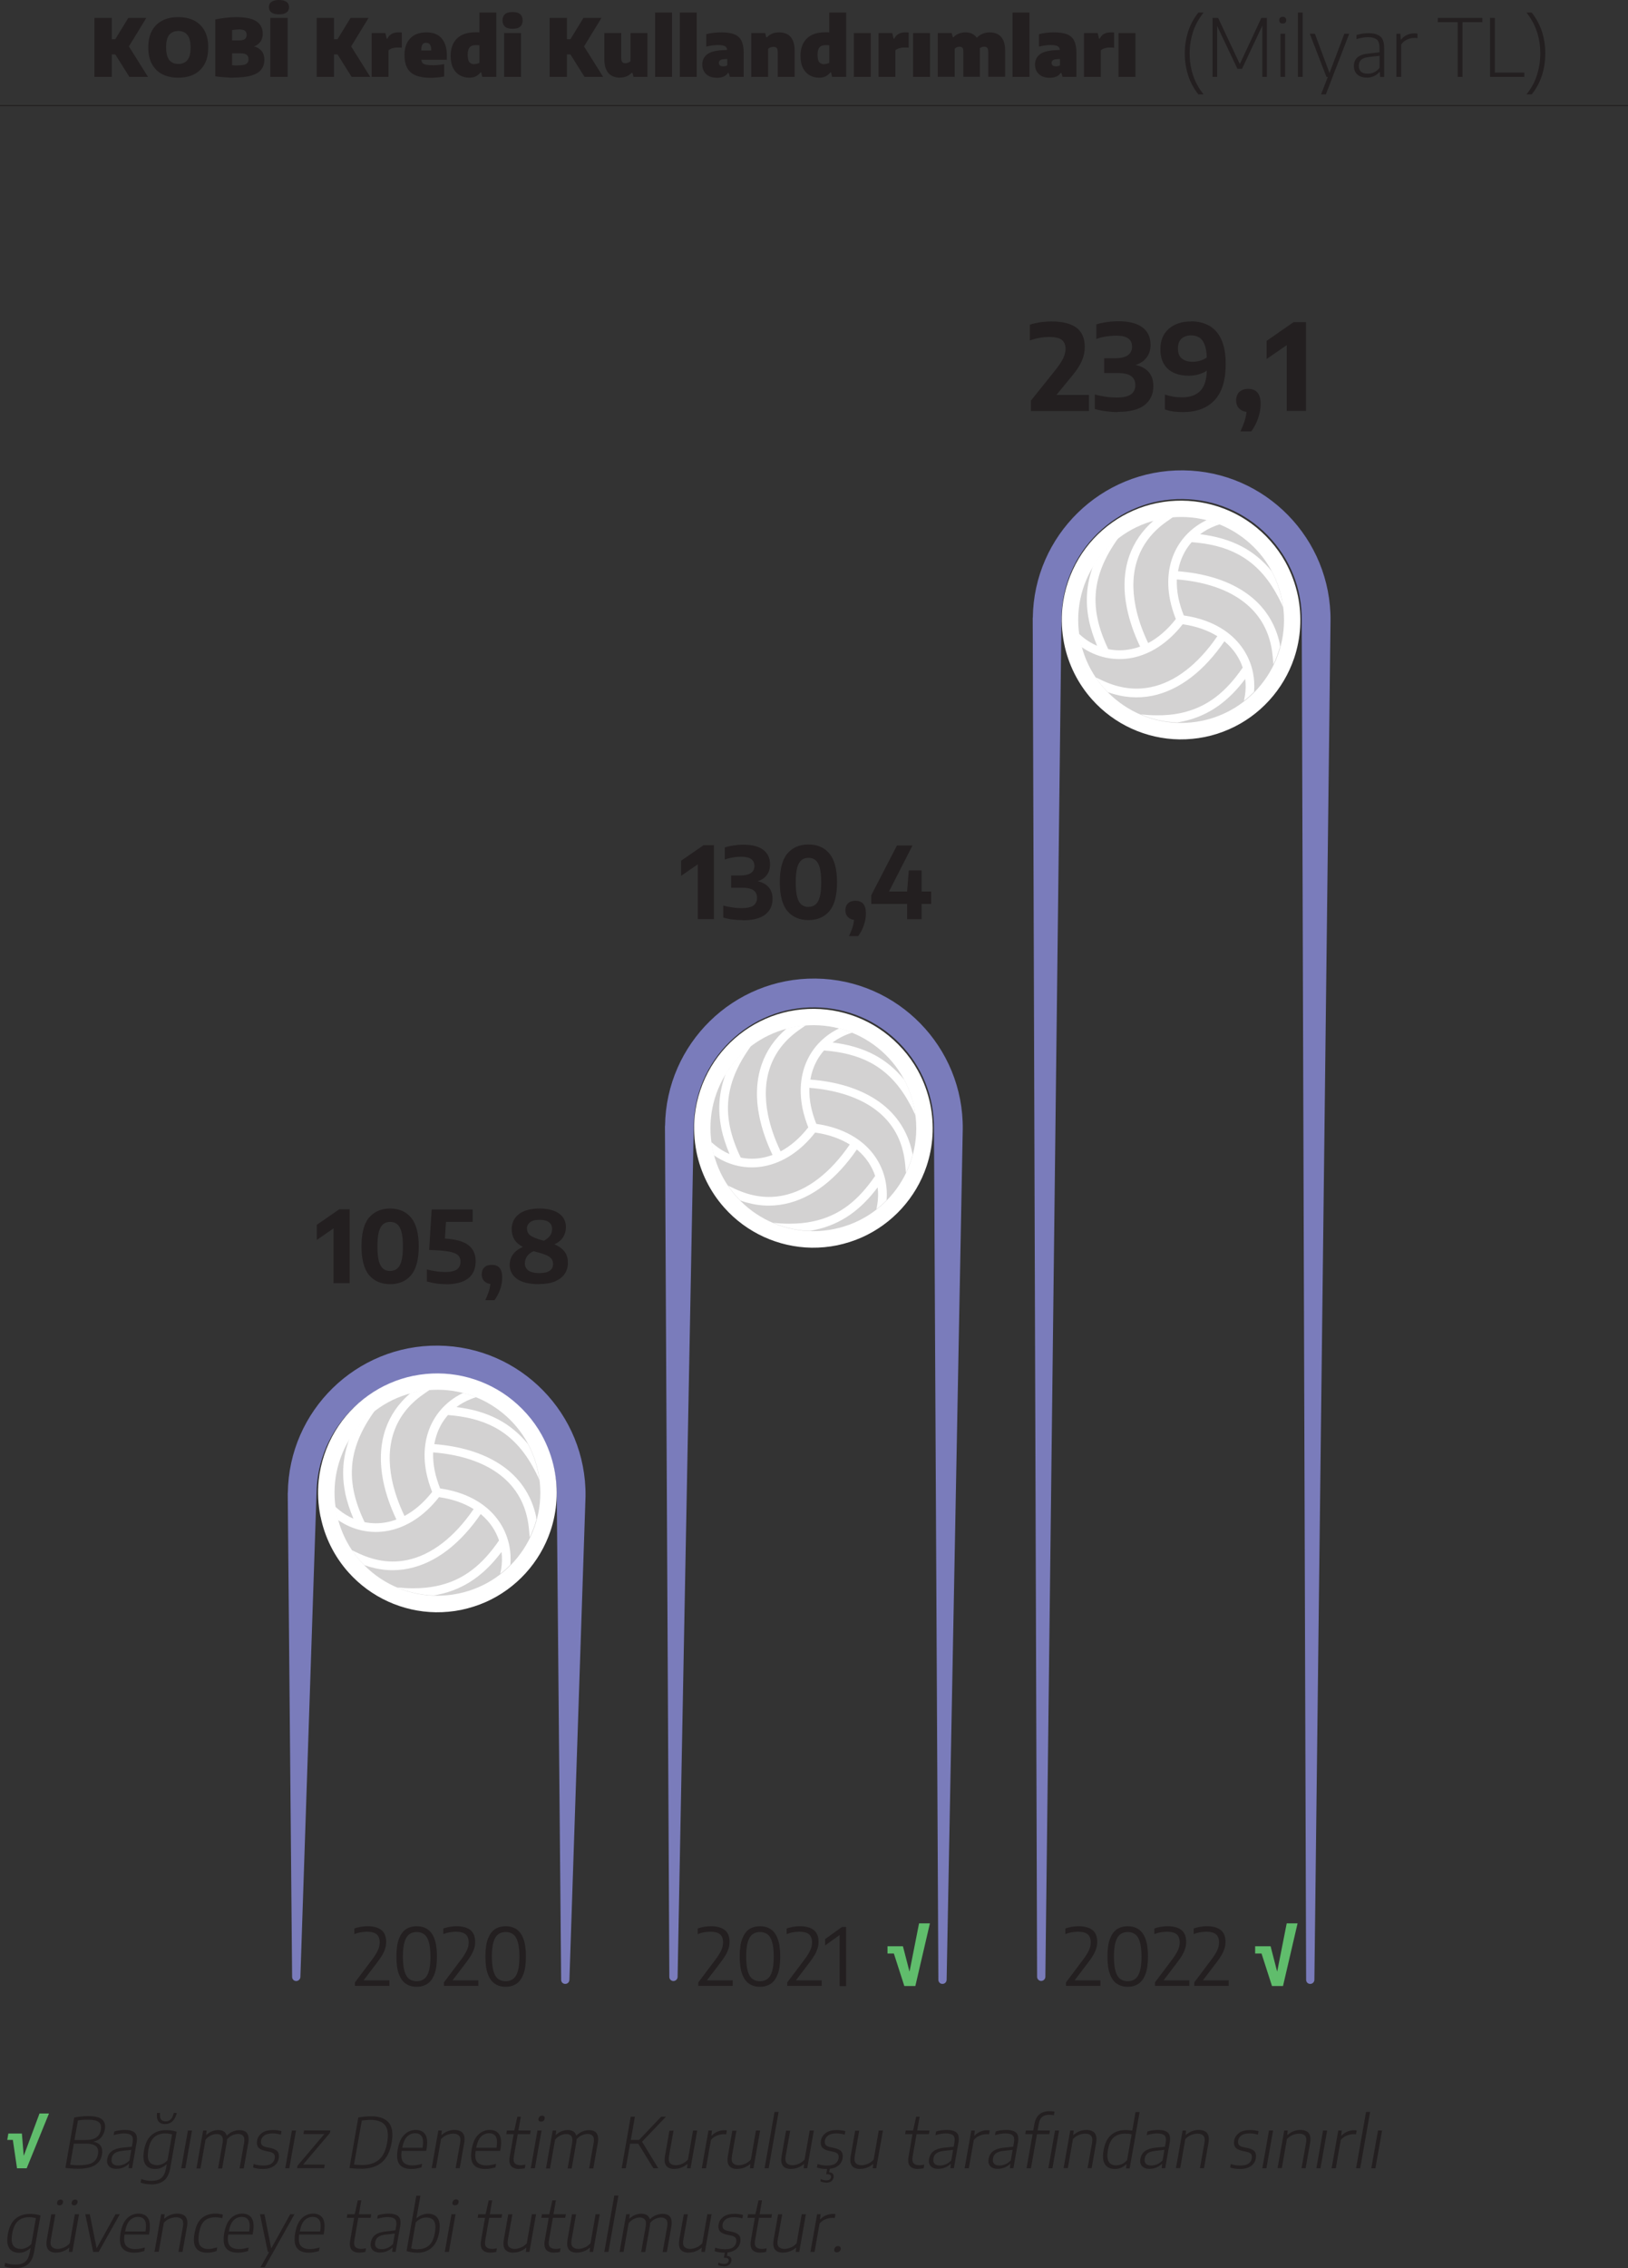 <?xml version="1.0" encoding="UTF-8"?><svg id="Layer_2" xmlns="http://www.w3.org/2000/svg" xmlns:xlink="http://www.w3.org/1999/xlink" viewBox="0 0 163.57 227.7"><rect x="0" y="0" width="163.57" height="227.7" fill="#333333" stroke="none"/><defs><filter id="luminosity-noclip-2" x="-54.76" y="-41.03" width="273.09" height="305.17" color-interpolation-filters="sRGB" filterUnits="userSpaceOnUse"><feFlood flood-color="#fff" result="bg"/><feBlend in="SourceGraphic" in2="bg"/></filter><linearGradient id="linear-gradient" x1="-255.5" y1="765.14" x2="-254.5" y2="765.14" gradientTransform="translate(-116059.35 38837.44) rotate(90) scale(151.79 -151.79)" gradientUnits="userSpaceOnUse"><stop offset="0" stop-color="#fff"/><stop offset="1" stop-color="#000"/></linearGradient><mask id="mask" x="-54.76" y="-41.03" width="273.09" height="305.17" maskUnits="userSpaceOnUse"><g filter="url(#luminosity-noclip-2)"><rect x="-30.53" y="-21.31" width="224.62" height="265.72" transform="translate(-20.6 18.54) rotate(-11.5)" fill="url(#linear-gradient)"/></g></mask><filter id="luminosity-noclip-3" x="-54.76" y="-41.03" width="273.09" height="305.17" color-interpolation-filters="sRGB" filterUnits="userSpaceOnUse"><feFlood flood-color="#fff" result="bg"/><feBlend in="SourceGraphic" in2="bg"/></filter><linearGradient id="linear-gradient-2" x1="-256.2" y1="765.94" x2="-255.2" y2="765.94" gradientTransform="translate(-94904.2 31847.75) rotate(90) scale(124.01 -124.01)" xlink:href="#linear-gradient"/><mask id="mask-1" x="-54.76" y="-41.03" width="273.09" height="305.17" maskUnits="userSpaceOnUse"><g filter="url(#luminosity-noclip-3)"><rect x="-30.53" y="-21.31" width="224.62" height="265.72" transform="translate(-20.6 18.54) rotate(-11.5)" fill="url(#linear-gradient-2)"/></g></mask><filter id="luminosity-noclip-4" x="-54.76" y="-41.03" width="273.09" height="305.17" color-interpolation-filters="sRGB" filterUnits="userSpaceOnUse"><feFlood flood-color="#fff" result="bg"/><feBlend in="SourceGraphic" in2="bg"/></filter><linearGradient id="linear-gradient-3" x1="-257.77" y1="767.61" x2="-256.77" y2="767.61" gradientTransform="translate(-67392.57 22763.18) rotate(90) scale(87.9 -87.9)" xlink:href="#linear-gradient"/><mask id="mask-2" x="-54.76" y="-41.03" width="273.09" height="305.17" maskUnits="userSpaceOnUse"><g filter="url(#luminosity-noclip-4)"><rect x="-30.53" y="-21.31" width="224.62" height="265.72" transform="translate(-20.6 18.54) rotate(-11.5)" fill="url(#linear-gradient-3)"/></g></mask></defs><g id="Layer_6"><g mask="url(#mask)"><path d="M103.76,62.01l.44,136.45c0,.22,.18,.41,.41,.41,.22,0,.41-.18,.42-.4l1.62-136.43c.04-3.23,1.33-6.25,3.63-8.5,2.31-2.25,5.35-3.48,8.57-3.44,3.22,.04,6.24,1.32,8.5,3.63,2.25,2.31,3.48,5.35,3.44,8.57l.44,136.46c0,.23,.18,.41,.41,.41,.23,0,.41-.18,.42-.4l1.62-136.43c.09-8.25-6.54-15.03-14.79-15.12-8.24-.09-15.02,6.54-15.12,14.79h0" fill="#7a7cbb"/></g><path d="M106.92,64.63c-.24-1.2-.3-2.42-.18-3.63,.18-1.73,.75-3.43,1.65-4.93,1.72-2.87,4.59-4.9,7.86-5.57h-.03s.04,0,.05,0c3.28-.67,6.72,.08,9.43,2.04,1.41,1.03,2.61,2.37,3.45,3.89,.59,1.07,1.01,2.22,1.26,3.42,.42,2.07,.29,4.22-.38,6.21-1.07,3.18-3.45,5.79-6.51,7.14-.79,.35-1.62,.62-2.47,.79-.84,.17-1.7,.25-2.56,.24-3.35-.05-6.55-1.51-8.78-4.02-1.4-1.57-2.37-3.5-2.79-5.58" fill="#fff"/><g opacity=".2"><path d="M120.73,72.37c-5.6,1.14-11.06-2.48-12.19-8.07-1.14-5.6,2.47-11.05,8.07-12.19,5.6-1.14,11.06,2.48,12.19,8.07,1.14,5.59-2.48,11.05-8.07,12.19" fill="#231f20"/></g><path d="M128.61,64.74c-.48-2.36-1.8-4.18-3.7-5.4-1.76-1.14-4.01-1.79-6.55-1.99,.12-.69,.34-1.32,.64-1.88,.21-.38,.45-.72,.73-1.04,1.73,.13,3.29,.48,4.67,1.22,1.45,.78,2.72,1.97,3.79,3.86,.3,.52,.54,1.01,.72,1.44-.03-.26-.07-.52-.13-.79-.21-1.01-.55-1.95-1.01-2.81-.88-1.09-1.88-1.89-2.97-2.47-1.3-.69-2.72-1.06-4.22-1.25,.45-.34,.95-.61,1.48-.82,.16-.06,.32-.12,.49-.17-.42-.17-.85-.32-1.3-.43-1.27,.6-2.34,1.57-3.03,2.83-.78,1.42-1.06,3.2-.66,5.19,0,0,0,0,0,0,.13,.62,.32,1.26,.58,1.92-.88,1.12-1.82,1.9-2.78,2.41-.6-1.25-1.02-2.47-1.26-3.65-.35-1.74-.3-3.36,.2-4.8,.5-1.44,1.44-2.71,2.92-3.75,.23-.16,.45-.32,.67-.47-.44,.03-.88,.09-1.32,.18-.2,.04-.4,.09-.6,.14-1.21,1.03-2.04,2.26-2.51,3.61-.56,1.61-.61,3.4-.23,5.26,.26,1.25,.7,2.53,1.32,3.83-.31,.12-.62,.2-.92,.26-.78,.16-1.55,.15-2.28,0-.5-1.05-.88-2.08-1.09-3.12-.43-2.13-.18-4.29,1.26-6.75,.31-.52,.61-.97,.89-1.35-1.02,.77-1.89,1.73-2.56,2.81-.72,1.9-.8,3.71-.45,5.45,0,0,0,.01,0,.02,.18,.88,.47,1.74,.83,2.6-.52-.22-1-.51-1.45-.88-.13-.11-.26-.22-.39-.33,.03,.22,.07,.43,.11,.65,.05,.24,.1,.47,.17,.69,1.47,1.02,3.29,1.45,5.14,1.07,1.75-.36,3.52-1.44,5.02-3.36,1.41,.2,2.56,.63,3.48,1.2-1.92,2.8-4.23,4.62-6.7,5.12-1.52,.31-3.11,.13-4.78-.64-.25-.12-.5-.24-.75-.35,.37,.54,.78,1.04,1.23,1.49,1.53,.55,3.04,.65,4.47,.36,2.78-.57,5.24-2.56,7.24-5.47,.02,.02,.05,.04,.07,.06,.86,.73,1.45,1.62,1.77,2.58-1.61,2.34-3.48,4-6.3,4.58-.71,.15-1.49,.22-2.34,.21-.6,0-1.14-.04-1.61-.09,1.15,.49,2.4,.77,3.68,.81,.15-.02,.29-.05,.44-.08,2.81-.57,4.79-2.17,6.38-4.29,.07,.56,.06,1.13-.03,1.69-.03,.17-.06,.34-.1,.51,.36-.28,.7-.58,1.02-.91,.05-.65,.02-1.3-.11-1.93-.29-1.41-1.03-2.73-2.24-3.76-1.16-.98-2.73-1.69-4.71-1.97-.25-.61-.42-1.2-.54-1.76-.13-.65-.18-1.27-.16-1.86,2.44,.19,4.56,.82,6.16,1.86,1.72,1.12,2.88,2.7,3.32,4.84,.07,.32,.11,.66,.15,1.01,.03,.28,.05,.55,.07,.82,.28-.58,.51-1.18,.68-1.81-.01-.06-.02-.13-.04-.19" fill="#fff"/><g mask="url(#mask-1)"><path d="M66.81,113.04l.44,85.43c0,.22,.18,.41,.41,.41,.22,0,.41-.18,.42-.4l1.62-85.41c.04-3.23,1.33-6.25,3.63-8.5,2.31-2.25,5.35-3.48,8.57-3.44,3.22,.04,6.24,1.32,8.5,3.63,2.25,2.31,3.47,5.35,3.44,8.57l.44,85.43c0,.22,.18,.41,.41,.41,.23,0,.41-.18,.42-.4l1.62-85.41c.09-8.25-6.54-15.03-14.79-15.12-8.24-.09-15.02,6.54-15.12,14.79h0" fill="#7a7cbb"/></g><path d="M69.98,115.65c-.24-1.2-.3-2.42-.18-3.63,.18-1.73,.75-3.43,1.65-4.93,1.72-2.87,4.59-4.9,7.86-5.57h-.03s.04,0,.05,0c3.28-.67,6.72,.08,9.43,2.05,1.41,1.03,2.61,2.37,3.45,3.89,.59,1.07,1.01,2.21,1.26,3.42,.42,2.07,.29,4.22-.38,6.21-1.07,3.18-3.45,5.78-6.51,7.14-.79,.35-1.62,.61-2.47,.79-.84,.17-1.7,.25-2.56,.24-3.35-.05-6.55-1.51-8.78-4.02-1.4-1.57-2.37-3.5-2.79-5.58" fill="#fff"/><g opacity=".2"><path d="M83.78,123.39c-5.6,1.14-11.06-2.47-12.19-8.07-1.14-5.6,2.47-11.06,8.07-12.19,5.6-1.14,11.06,2.47,12.19,8.07,1.14,5.6-2.47,11.06-8.07,12.19" fill="#231f20"/></g><path d="M91.67,115.77c-.48-2.36-1.8-4.18-3.7-5.4-1.76-1.14-4.01-1.79-6.55-1.99,.12-.69,.34-1.32,.64-1.88,.21-.38,.45-.72,.73-1.04,1.72,.13,3.29,.49,4.67,1.22,1.45,.78,2.72,1.97,3.79,3.86,.3,.52,.54,1.01,.73,1.44-.03-.26-.08-.52-.13-.79-.2-1.01-.55-1.95-1.01-2.81-.89-1.08-1.88-1.89-2.97-2.47-1.3-.69-2.72-1.07-4.22-1.25,.45-.34,.95-.61,1.48-.82,.16-.06,.32-.12,.49-.17-.42-.17-.85-.32-1.3-.43-1.27,.6-2.34,1.57-3.03,2.83-.78,1.42-1.06,3.2-.66,5.19,0,0,0,0,0,0,.13,.62,.32,1.26,.58,1.92-.88,1.12-1.82,1.9-2.78,2.41-.6-1.25-1.02-2.47-1.26-3.64-.35-1.74-.3-3.36,.2-4.8,.5-1.44,1.44-2.71,2.92-3.75,.23-.16,.45-.32,.67-.47-.44,.03-.88,.09-1.32,.18-.2,.04-.4,.09-.6,.14-1.21,1.03-2.04,2.25-2.51,3.61-.56,1.61-.61,3.4-.23,5.26,.26,1.25,.7,2.53,1.32,3.83-.31,.11-.62,.2-.92,.26-.78,.16-1.55,.15-2.28,0-.5-1.05-.88-2.08-1.09-3.12-.43-2.14-.18-4.29,1.26-6.76,.31-.52,.61-.97,.89-1.35-1.02,.77-1.89,1.73-2.56,2.81-.72,1.9-.8,3.71-.45,5.45,0,0,0,.01,0,.02,.18,.88,.47,1.74,.83,2.6-.52-.22-1-.51-1.45-.88-.13-.11-.26-.22-.39-.33,.03,.22,.07,.43,.11,.65,.05,.24,.1,.47,.17,.69,1.47,1.02,3.29,1.45,5.14,1.07,1.75-.36,3.52-1.44,5.02-3.36,1.41,.2,2.56,.63,3.48,1.2-1.92,2.8-4.23,4.62-6.7,5.12-1.52,.31-3.11,.13-4.78-.64-.25-.12-.5-.24-.75-.35,.37,.54,.78,1.04,1.23,1.49,1.53,.55,3.04,.65,4.47,.35,2.78-.57,5.24-2.56,7.24-5.47,.02,.02,.05,.04,.07,.06,.86,.73,1.44,1.62,1.77,2.59-1.61,2.34-3.47,4-6.3,4.58-.71,.15-1.49,.22-2.34,.22-.6,0-1.14-.04-1.61-.09,1.15,.49,2.4,.77,3.68,.81,.15-.02,.29-.05,.44-.08,2.81-.57,4.79-2.17,6.38-4.29,.07,.56,.06,1.13-.03,1.69-.03,.17-.06,.33-.09,.51,.36-.28,.7-.58,1.02-.91,.05-.65,.02-1.3-.11-1.93-.29-1.41-1.03-2.73-2.24-3.76-1.16-.98-2.73-1.69-4.71-1.97-.25-.61-.42-1.2-.54-1.76-.13-.65-.18-1.27-.16-1.86,2.44,.19,4.56,.82,6.17,1.86,1.72,1.12,2.88,2.7,3.31,4.84,.07,.32,.11,.66,.15,1.01,.03,.28,.05,.55,.07,.82,.28-.58,.51-1.18,.68-1.81-.01-.06-.02-.13-.04-.19" fill="#fff"/><g mask="url(#mask-2)"><path d="M28.91,149.89l.44,48.58c0,.23,.18,.41,.41,.41,.22,0,.41-.18,.42-.4l1.62-48.56c.04-3.23,1.33-6.25,3.63-8.5,2.31-2.25,5.35-3.48,8.57-3.44,3.22,.04,6.24,1.32,8.5,3.63,2.25,2.31,3.47,5.35,3.44,8.57l.44,48.58c0,.23,.18,.41,.41,.41,.23,0,.41-.18,.42-.4l1.62-48.56c.09-8.25-6.54-15.03-14.79-15.12-8.24-.09-15.03,6.54-15.12,14.79h0" fill="#7a7cbb"/></g><line y1="10.6" x2="163.57" y2="10.6" fill="none" stroke="#231f20" stroke-miterlimit="10" stroke-width=".1"/><g><path d="M9.49,7.72V1.8h1.74V3.94h.35l1.31-2.14h1.81l-1.75,2.86,1.92,3.06h-1.87l-1.42-2.26h-.35v2.26h-1.74Z" fill="#231f20"/><path d="M17.91,7.8c-.61,0-1.14-.11-1.59-.34-.45-.23-.8-.57-1.05-1.02s-.37-1.01-.37-1.68,.12-1.23,.37-1.68c.25-.45,.6-.79,1.05-1.02s.98-.34,1.59-.34,1.14,.11,1.59,.34c.45,.23,.8,.57,1.05,1.02,.25,.45,.37,1.01,.37,1.68s-.12,1.23-.37,1.68c-.25,.45-.6,.79-1.05,1.02-.45,.23-.98,.34-1.59,.34Zm0-1.38c.4,0,.71-.13,.92-.39,.21-.26,.32-.67,.32-1.23,0-.6-.11-1.03-.32-1.29-.21-.26-.52-.4-.91-.4s-.7,.13-.91,.38c-.21,.26-.32,.67-.32,1.24,0,.6,.11,1.04,.32,1.3,.21,.26,.52,.39,.92,.39Z" fill="#231f20"/><path d="M23.44,7.8c-.17,0-.36,0-.57-.02-.21-.01-.43-.03-.65-.05-.22-.02-.41-.04-.59-.07V1.96c.29-.07,.63-.13,1.01-.17,.38-.04,.74-.07,1.07-.07,.94,0,1.62,.14,2.05,.42,.43,.28,.64,.71,.64,1.27,0,.3-.08,.57-.25,.79-.16,.22-.38,.38-.63,.46,.3,.07,.54,.21,.74,.43s.3,.53,.3,.92c0,.37-.1,.69-.3,.96-.2,.27-.53,.47-.99,.61s-1.07,.21-1.84,.21Zm.51-4.84c-.11,0-.21,0-.32,.02s-.21,.03-.31,.04v1.04h.64c.31,0,.52-.04,.64-.14s.18-.23,.18-.42-.06-.33-.18-.42c-.12-.09-.34-.13-.65-.13Zm-.02,3.6c.4,0,.68-.05,.82-.15,.15-.1,.22-.25,.22-.46s-.07-.37-.2-.46c-.13-.1-.36-.14-.68-.14h-.77v1.2c.12,.01,.23,.02,.32,.02,.09,0,.19,0,.28,0Z" fill="#231f20"/><path d="M28.03,1.44c-.34,0-.59-.06-.76-.19-.17-.13-.25-.3-.25-.53s.08-.41,.25-.53c.17-.12,.42-.19,.76-.19s.59,.06,.76,.19c.17,.13,.25,.3,.25,.53s-.08,.4-.25,.53c-.17,.13-.42,.19-.76,.19Zm-.87,6.28V1.8h1.74V7.72h-1.74Z" fill="#231f20"/><path d="M31.82,7.72V1.8h1.74V3.94h.35l1.31-2.14h1.81l-1.75,2.86,1.92,3.06h-1.87l-1.42-2.26h-.35v2.26h-1.74Z" fill="#231f20"/><path d="M37.34,7.72V3.32h1.38l.13,.56h.07c.11-.22,.25-.38,.44-.48,.19-.1,.4-.15,.65-.15,.06,0,.13,0,.19,0s.12,.01,.17,.02v1.53c-.07-.02-.15-.03-.24-.03-.09,0-.16,0-.23,0-.17,0-.34,.03-.5,.08-.16,.05-.28,.12-.37,.21v2.66h-1.7Z" fill="#231f20"/><path d="M43.27,7.81c-.93,0-1.6-.18-2.01-.55-.42-.37-.62-.95-.62-1.74,0-.7,.19-1.25,.57-1.66s.93-.61,1.65-.61c.68,0,1.19,.21,1.53,.62,.34,.41,.51,.98,.51,1.71v.42h-2.57c.02,.14,.06,.24,.13,.33,.07,.08,.19,.14,.36,.17,.17,.03,.4,.05,.69,.05,.17,0,.36-.01,.55-.03s.38-.05,.57-.08v1.24c-.25,.05-.49,.08-.71,.1-.22,.02-.44,.03-.66,.03Zm-.44-3.52c-.17,0-.3,.05-.38,.17-.08,.11-.12,.31-.13,.61h1.01c0-.29-.05-.49-.13-.6-.08-.11-.2-.17-.37-.17Z" fill="#231f20"/><path d="M47.13,7.8c-.33,0-.63-.08-.91-.23-.28-.15-.51-.39-.68-.71-.17-.32-.26-.74-.26-1.25,0-.75,.21-1.33,.64-1.75,.43-.42,1.05-.62,1.88-.62,.07,0,.13,0,.19,0,.06,0,.12,0,.18,.01V1.26h1.7V7.72h-1.42l-.1-.45h-.07c-.12,.16-.28,.29-.47,.39-.19,.1-.41,.14-.67,.14Zm.53-1.37c.09,0,.18-.01,.27-.03,.09-.02,.17-.06,.24-.1v-1.75c-.05,0-.11-.02-.18-.02-.07,0-.13,0-.19,0-.27,0-.48,.07-.61,.22-.13,.15-.2,.4-.2,.75s.06,.62,.18,.75c.12,.13,.29,.2,.49,.2Z" fill="#231f20"/><path d="M51.5,2.89c-.35,0-.61-.07-.77-.22-.16-.15-.24-.35-.24-.62s.08-.48,.24-.62c.16-.15,.42-.22,.77-.22s.61,.07,.77,.22c.16,.15,.24,.35,.24,.62s-.08,.47-.24,.62c-.16,.15-.42,.22-.77,.22Zm-.85,4.83V3.32h1.7V7.72h-1.7Z" fill="#231f20"/><path d="M55.22,7.72V1.8h1.74V3.94h.35l1.31-2.14h1.81l-1.75,2.86,1.92,3.06h-1.87l-1.42-2.26h-.35v2.26h-1.74Z" fill="#231f20"/><path d="M62.3,7.8c-.3,0-.58-.06-.81-.18-.24-.12-.43-.32-.56-.59-.14-.27-.21-.62-.21-1.06V3.32h1.7v2.52c0,.19,.04,.32,.11,.4,.07,.07,.17,.11,.29,.11,.21,0,.39-.07,.53-.21V3.32h1.7V7.72h-1.4l-.11-.42h-.06c-.32,.33-.71,.49-1.18,.49Z" fill="#231f20"/><path d="M65.82,7.72V1.26h1.7V7.72h-1.7Z" fill="#231f20"/><path d="M68.3,7.72V1.26h1.7V7.72h-1.7Z" fill="#231f20"/><path d="M72.05,7.81c-.47,0-.84-.12-1.1-.37s-.39-.57-.39-.95c0-.43,.16-.77,.47-1.02s.82-.39,1.51-.43l.52-.03c-.02-.18-.1-.31-.24-.38s-.36-.11-.67-.11c-.17,0-.36,.01-.58,.04s-.42,.07-.61,.12v-1.25c.24-.06,.49-.11,.76-.14s.52-.04,.76-.04c.53,0,.96,.06,1.29,.19,.33,.13,.57,.34,.72,.64,.15,.3,.23,.7,.23,1.2v2.44h-1.39l-.12-.4h-.07c-.12,.18-.28,.31-.47,.38-.19,.08-.4,.11-.63,.11Zm.18-1.49c0,.22,.14,.34,.41,.34,.07,0,.14,0,.22-.02,.08-.01,.15-.04,.21-.08v-.64l-.34,.02c-.18,.01-.31,.05-.39,.12s-.12,.16-.12,.27Z" fill="#231f20"/><path d="M75.48,7.72V3.32h1.4l.11,.42h.07c.31-.33,.72-.49,1.23-.49,.3,0,.56,.06,.8,.18,.23,.12,.42,.32,.55,.59,.13,.27,.2,.63,.2,1.07v2.63h-1.7v-2.52c0-.19-.04-.32-.11-.39s-.18-.11-.31-.11c-.11,0-.21,.02-.31,.06-.1,.04-.18,.09-.24,.15v2.81h-1.7Z" fill="#231f20"/><path d="M82.28,7.8c-.33,0-.63-.08-.91-.23-.28-.15-.51-.39-.68-.71-.17-.32-.26-.74-.26-1.25,0-.75,.21-1.33,.64-1.75,.43-.42,1.05-.62,1.88-.62,.07,0,.13,0,.19,0,.06,0,.12,0,.18,.01V1.26h1.7V7.72h-1.42l-.1-.45h-.07c-.12,.16-.28,.29-.47,.39-.19,.1-.41,.14-.67,.14Zm.53-1.37c.09,0,.18-.01,.27-.03,.09-.02,.17-.06,.24-.1v-1.75c-.05,0-.11-.02-.18-.02-.07,0-.13,0-.19,0-.27,0-.48,.07-.61,.22-.13,.15-.2,.4-.2,.75s.06,.62,.18,.75c.12,.13,.29,.2,.49,.2Z" fill="#231f20"/><path d="M85.79,7.72V3.32h1.7V7.72h-1.7Z" fill="#231f20"/><path d="M88.27,7.72V3.32h1.38l.13,.56h.07c.11-.22,.25-.38,.44-.48,.19-.1,.4-.15,.65-.15,.06,0,.13,0,.19,0s.12,.01,.17,.02v1.53c-.07-.02-.15-.03-.24-.03-.09,0-.16,0-.23,0-.17,0-.34,.03-.5,.08-.16,.05-.28,.12-.37,.21v2.66h-1.7Z" fill="#231f20"/><path d="M91.74,7.72V3.32h1.7V7.72h-1.7Z" fill="#231f20"/><path d="M94.22,7.72V3.32h1.4l.11,.42h.07c.15-.16,.32-.28,.52-.36,.2-.08,.43-.13,.69-.13,.23,0,.44,.04,.64,.13,.19,.08,.36,.22,.49,.41,.18-.18,.38-.32,.61-.41s.45-.13,.69-.13c.3,0,.56,.06,.8,.18,.23,.12,.42,.32,.55,.59s.2,.63,.2,1.07v2.62h-1.7v-2.53c0-.19-.04-.32-.11-.39s-.17-.1-.29-.1c-.17,0-.32,.05-.44,.14,0,.06,0,.13,0,.2v2.68h-1.66v-2.53c0-.19-.03-.32-.1-.39s-.16-.1-.28-.1c-.21,0-.37,.07-.49,.21v2.81h-1.7Z" fill="#231f20"/><path d="M101.73,7.72V1.26h1.7V7.72h-1.7Z" fill="#231f20"/><path d="M105.48,7.81c-.47,0-.84-.12-1.1-.37s-.39-.57-.39-.95c0-.43,.16-.77,.47-1.02s.82-.39,1.51-.43l.52-.03c-.02-.18-.1-.31-.24-.38s-.36-.11-.67-.11c-.17,0-.36,.01-.58,.04s-.42,.07-.61,.12v-1.25c.24-.06,.49-.11,.76-.14s.52-.04,.76-.04c.53,0,.96,.06,1.29,.19,.33,.13,.57,.34,.72,.64,.15,.3,.23,.7,.23,1.2v2.44h-1.39l-.12-.4h-.07c-.12,.18-.28,.31-.47,.38-.19,.08-.4,.11-.63,.11Zm.18-1.49c0,.22,.14,.34,.41,.34,.07,0,.14,0,.22-.02,.08-.01,.15-.04,.21-.08v-.64l-.34,.02c-.18,.01-.31,.05-.39,.12s-.12,.16-.12,.27Z" fill="#231f20"/><path d="M108.91,7.72V3.32h1.38l.13,.56h.07c.11-.22,.25-.38,.44-.48,.19-.1,.4-.15,.65-.15,.06,0,.13,0,.19,0s.12,.01,.17,.02v1.53c-.07-.02-.15-.03-.24-.03-.09,0-.16,0-.23,0-.17,0-.34,.03-.5,.08-.16,.05-.28,.12-.37,.21v2.66h-1.7Z" fill="#231f20"/><path d="M112.38,7.72V3.32h1.7V7.72h-1.7Z" fill="#231f20"/></g><g><path d="M120.41,9.48c-.48-.59-.82-1.24-1.04-1.93s-.33-1.42-.33-2.18,.11-1.49,.33-2.18,.56-1.34,1.04-1.93h.52c-.49,.62-.85,1.27-1.07,1.96-.22,.69-.33,1.4-.33,2.15s.11,1.47,.33,2.15c.22,.69,.57,1.34,1.07,1.96h-.52Z" fill="#231f20"/><path d="M121.83,7.72V1.8h.56l2.18,4.63,2.16-4.63h.56V7.72h-.46V2.57l-2.04,4.34h-.46l-2.04-4.3V7.72h-.45Z" fill="#231f20"/><path d="M128.89,2.36c-.24,0-.36-.11-.36-.33,0-.1,.03-.19,.09-.25,.06-.06,.15-.09,.26-.09s.2,.03,.26,.09c.06,.06,.09,.14,.09,.25,0,.22-.12,.33-.36,.33Zm-.24,5.36V3.39h.47V7.72h-.47Z" fill="#231f20"/><path d="M130.41,7.72V1.26h.47V7.72h-.47Z" fill="#231f20"/><path d="M133.27,7.72l-1.67-4.33h.51l1.47,3.94,1.49-3.94h.49l-2.35,6.09h-.48l.68-1.76h-.14Z" fill="#231f20"/><path d="M137.32,7.79c-.4,0-.71-.1-.94-.31-.23-.2-.35-.49-.35-.85s.12-.66,.36-.87c.24-.21,.62-.34,1.15-.39l1.06-.12v-.45c0-.42-.1-.71-.29-.85-.2-.14-.48-.22-.86-.22-.17,0-.35,.02-.55,.05-.2,.03-.41,.08-.61,.15v-.41c.18-.06,.37-.11,.59-.14,.22-.03,.43-.05,.62-.05,.51,0,.9,.11,1.17,.32,.27,.21,.4,.6,.4,1.17v2.91h-.4l-.04-.5h-.04c-.15,.18-.33,.32-.56,.42-.22,.1-.47,.15-.72,.15Zm-.8-1.2c0,.54,.3,.81,.9,.81,.21,0,.42-.04,.63-.14,.21-.09,.4-.24,.56-.46v-1.2l-1.04,.12c-.37,.04-.64,.13-.8,.27-.16,.14-.24,.34-.24,.59Z" fill="#231f20"/><path d="M140.3,7.72V3.39h.4l.04,.58h.04c.15-.2,.35-.36,.58-.46,.23-.11,.47-.16,.72-.16,.12,0,.24,0,.34,.03v.45c-.06,0-.12-.01-.17-.02-.06,0-.12,0-.19,0-.22,0-.45,.05-.69,.16-.24,.11-.44,.28-.59,.5v3.25h-.47Z" fill="#231f20"/><path d="M146.46,7.72V2.23h-2v-.43h4.48v.43h-2V7.72h-.48Z" fill="#231f20"/><path d="M149.71,7.72V1.8h.48V7.29h2.96v.43h-3.44Z" fill="#231f20"/><path d="M153.37,9.48c.49-.62,.85-1.27,1.06-1.96s.33-1.4,.33-2.15-.11-1.47-.33-2.15-.57-1.34-1.06-1.96h.52c.47,.59,.82,1.24,1.04,1.93s.33,1.42,.33,2.18-.11,1.49-.33,2.18-.56,1.34-1.04,1.93h-.52Z" fill="#231f20"/></g><g><path d="M107.1,199.38v-.36l1.7-2.26c.29-.38,.49-.71,.61-.97s.18-.53,.18-.78c0-.38-.11-.66-.32-.83-.21-.17-.53-.25-.95-.25-.46,0-.89,.08-1.28,.24v-.56c.17-.07,.38-.12,.62-.17,.24-.04,.48-.06,.72-.06,.6,0,1.06,.13,1.38,.38,.32,.25,.48,.65,.48,1.2,0,.21-.03,.42-.09,.62-.06,.2-.15,.42-.28,.65-.13,.23-.31,.49-.53,.78l-1.37,1.8h2.59v.56h-3.45Z" fill="#231f20"/><path d="M113.31,199.46c-.42,0-.78-.1-1.08-.3-.31-.2-.54-.52-.71-.97-.17-.44-.25-1.03-.25-1.77s.08-1.32,.25-1.77c.17-.44,.4-.77,.7-.97,.3-.2,.67-.3,1.09-.3s.78,.1,1.08,.3c.3,.2,.54,.52,.7,.97,.17,.44,.25,1.03,.25,1.77s-.08,1.32-.25,1.77c-.17,.44-.4,.77-.71,.97-.31,.2-.67,.3-1.08,.3Zm0-.56c.28,0,.52-.07,.73-.22,.21-.15,.37-.4,.48-.76s.17-.85,.17-1.48-.06-1.14-.17-1.5-.27-.62-.48-.76c-.21-.15-.45-.22-.73-.22s-.53,.07-.74,.22c-.21,.15-.37,.4-.48,.76-.11,.36-.17,.85-.17,1.48s.06,1.14,.17,1.5c.11,.36,.27,.62,.48,.76,.21,.15,.45,.22,.74,.22Z" fill="#231f20"/><path d="M116.04,199.38v-.36l1.7-2.26c.29-.38,.49-.71,.61-.97s.18-.53,.18-.78c0-.38-.11-.66-.32-.83-.21-.17-.53-.25-.95-.25-.46,0-.89,.08-1.28,.24v-.56c.17-.07,.38-.12,.62-.17,.24-.04,.48-.06,.72-.06,.6,0,1.06,.13,1.38,.38,.32,.25,.48,.65,.48,1.2,0,.21-.03,.42-.09,.62-.06,.2-.15,.42-.28,.65-.13,.23-.31,.49-.53,.78l-1.37,1.8h2.59v.56h-3.45Z" fill="#231f20"/><path d="M119.99,199.38v-.36l1.7-2.26c.29-.38,.49-.71,.61-.97s.18-.53,.18-.78c0-.38-.11-.66-.32-.83-.21-.17-.53-.25-.95-.25-.46,0-.89,.08-1.28,.24v-.56c.17-.07,.38-.12,.62-.17,.24-.04,.48-.06,.72-.06,.6,0,1.06,.13,1.38,.38,.32,.25,.48,.65,.48,1.2,0,.21-.03,.42-.09,.62-.06,.2-.15,.42-.28,.65-.13,.23-.31,.49-.53,.78l-1.37,1.8h2.59v.56h-3.45Z" fill="#231f20"/></g><path d="M128.91,199.38h-1.11l-1.05-3.26h-.64v-.73h1.55l.65,2.51h.02s.95-4.81,.95-4.81h1.09l-1.46,6.28Z" fill="#60bd6c"/><g><path d="M70.16,199.38v-.36l1.7-2.26c.29-.38,.49-.71,.61-.97s.18-.53,.18-.78c0-.38-.11-.66-.32-.83-.21-.17-.53-.25-.95-.25-.46,0-.89,.08-1.28,.24v-.56c.17-.07,.38-.12,.62-.17,.24-.04,.48-.06,.72-.06,.6,0,1.06,.13,1.38,.38,.32,.25,.48,.65,.48,1.2,0,.21-.03,.42-.09,.62-.06,.2-.15,.42-.28,.65-.13,.23-.31,.49-.53,.78l-1.37,1.8h2.59v.56h-3.45Z" fill="#231f20"/><path d="M76.36,199.46c-.42,0-.78-.1-1.08-.3-.31-.2-.54-.52-.71-.97-.17-.44-.25-1.03-.25-1.77s.08-1.32,.25-1.77c.17-.44,.4-.77,.7-.97,.3-.2,.67-.3,1.09-.3s.78,.1,1.08,.3c.3,.2,.54,.52,.7,.97,.17,.44,.25,1.03,.25,1.77s-.08,1.32-.25,1.77c-.17,.44-.4,.77-.71,.97-.31,.2-.67,.3-1.08,.3Zm0-.56c.28,0,.52-.07,.73-.22,.21-.15,.37-.4,.48-.76s.17-.85,.17-1.48-.06-1.14-.17-1.5-.27-.62-.48-.76c-.21-.15-.45-.22-.73-.22s-.53,.07-.74,.22c-.21,.15-.37,.4-.48,.76-.11,.36-.17,.85-.17,1.48s.06,1.14,.17,1.5c.11,.36,.27,.62,.48,.76,.21,.15,.45,.22,.74,.22Z" fill="#231f20"/><path d="M79.1,199.38v-.36l1.7-2.26c.29-.38,.49-.71,.61-.97s.18-.53,.18-.78c0-.38-.11-.66-.32-.83-.21-.17-.53-.25-.95-.25-.46,0-.89,.08-1.28,.24v-.56c.17-.07,.38-.12,.62-.17,.24-.04,.48-.06,.72-.06,.6,0,1.06,.13,1.38,.38,.32,.25,.48,.65,.48,1.2,0,.21-.03,.42-.09,.62-.06,.2-.15,.42-.28,.65-.13,.23-.31,.49-.53,.78l-1.37,1.8h2.59v.56h-3.45Z" fill="#231f20"/><path d="M84.36,199.38v-5.12l-1.46,1.05v-.64l1.7-1.22h.41v5.94h-.65Z" fill="#231f20"/></g><path d="M91.97,199.38h-1.11l-1.05-3.26h-.64v-.73h1.55l.65,2.51h.02s.95-4.81,.95-4.81h1.09l-1.46,6.28Z" fill="#60bd6c"/><g><path d="M35.66,199.38v-.36l1.7-2.26c.29-.38,.49-.71,.61-.97s.18-.53,.18-.78c0-.38-.11-.66-.32-.83-.21-.17-.53-.25-.95-.25-.46,0-.89,.08-1.28,.24v-.56c.17-.07,.38-.12,.62-.17,.24-.04,.48-.06,.72-.06,.6,0,1.06,.13,1.38,.38,.32,.25,.48,.65,.48,1.2,0,.21-.03,.42-.09,.62-.06,.2-.15,.42-.28,.65-.13,.23-.31,.49-.53,.78l-1.37,1.8h2.59v.56h-3.45Z" fill="#231f20"/><path d="M41.87,199.46c-.42,0-.78-.1-1.08-.3-.31-.2-.54-.52-.71-.97-.17-.44-.25-1.03-.25-1.77s.08-1.32,.25-1.77c.17-.44,.4-.77,.7-.97,.3-.2,.67-.3,1.09-.3s.78,.1,1.08,.3c.3,.2,.54,.52,.7,.97,.17,.44,.25,1.03,.25,1.77s-.08,1.32-.25,1.77c-.17,.44-.4,.77-.71,.97-.31,.2-.67,.3-1.08,.3Zm0-.56c.28,0,.52-.07,.73-.22,.21-.15,.37-.4,.48-.76s.17-.85,.17-1.48-.06-1.14-.17-1.5-.27-.62-.48-.76c-.21-.15-.45-.22-.73-.22s-.53,.07-.74,.22c-.21,.15-.37,.4-.48,.76-.11,.36-.17,.85-.17,1.48s.06,1.14,.17,1.5c.11,.36,.27,.62,.48,.76,.21,.15,.45,.22,.74,.22Z" fill="#231f20"/><path d="M44.6,199.38v-.36l1.7-2.26c.29-.38,.49-.71,.61-.97s.18-.53,.18-.78c0-.38-.11-.66-.32-.83-.21-.17-.53-.25-.95-.25-.46,0-.89,.08-1.28,.24v-.56c.17-.07,.38-.12,.62-.17,.24-.04,.48-.06,.72-.06,.6,0,1.06,.13,1.38,.38,.32,.25,.48,.65,.48,1.2,0,.21-.03,.42-.09,.62-.06,.2-.15,.42-.28,.65-.13,.23-.31,.49-.53,.78l-1.37,1.8h2.59v.56h-3.45Z" fill="#231f20"/><path d="M50.81,199.46c-.42,0-.78-.1-1.08-.3-.31-.2-.54-.52-.71-.97-.17-.44-.25-1.03-.25-1.77s.08-1.32,.25-1.77c.17-.44,.4-.77,.7-.97,.3-.2,.67-.3,1.09-.3s.78,.1,1.08,.3c.3,.2,.54,.52,.7,.97,.17,.44,.25,1.03,.25,1.77s-.08,1.32-.25,1.77c-.17,.44-.4,.77-.71,.97-.31,.2-.67,.3-1.08,.3Zm0-.56c.28,0,.52-.07,.73-.22,.21-.15,.37-.4,.48-.76s.17-.85,.17-1.48-.06-1.14-.17-1.5-.27-.62-.48-.76c-.21-.15-.45-.22-.73-.22s-.53,.07-.74,.22c-.21,.15-.37,.4-.48,.76-.11,.36-.17,.85-.17,1.48s.06,1.14,.17,1.5c.11,.36,.27,.62,.48,.76,.21,.15,.45,.22,.74,.22Z" fill="#231f20"/></g><path d="M32.2,152.25c-.24-1.2-.3-2.42-.18-3.63,.18-1.73,.75-3.43,1.65-4.93,1.72-2.87,4.59-4.9,7.86-5.57h-.03s.04,0,.05,0c3.28-.67,6.72,.08,9.43,2.05,1.41,1.03,2.61,2.37,3.45,3.89,.59,1.07,1.01,2.21,1.26,3.42,.42,2.07,.29,4.22-.38,6.21-1.07,3.18-3.44,5.78-6.5,7.14-.79,.35-1.62,.61-2.47,.79-.84,.17-1.7,.25-2.56,.24-3.35-.05-6.55-1.51-8.78-4.02-1.4-1.57-2.37-3.5-2.79-5.58" fill="#fff"/><g opacity=".2"><path d="M46.01,159.99c-5.6,1.14-11.06-2.47-12.19-8.07-1.14-5.6,2.48-11.06,8.07-12.19,5.6-1.14,11.06,2.47,12.19,8.07,1.14,5.6-2.47,11.06-8.07,12.19" fill="#231f20"/></g><path d="M53.89,152.37c-.48-2.36-1.8-4.18-3.7-5.4-1.76-1.14-4.01-1.79-6.55-1.99,.12-.69,.34-1.32,.64-1.88,.21-.38,.45-.72,.73-1.04,1.72,.13,3.29,.49,4.67,1.22,1.45,.78,2.72,1.97,3.79,3.86,.3,.52,.54,1.01,.72,1.44-.03-.26-.08-.52-.13-.79-.21-1.01-.55-1.95-1.01-2.81-.88-1.08-1.88-1.89-2.97-2.47-1.3-.69-2.72-1.07-4.22-1.25,.45-.34,.95-.61,1.48-.82,.16-.06,.32-.12,.49-.17-.42-.17-.85-.32-1.3-.43-1.27,.6-2.34,1.57-3.03,2.83-.78,1.42-1.06,3.2-.66,5.19,0,0,0,0,0,0,.13,.62,.32,1.26,.58,1.92-.88,1.12-1.82,1.9-2.78,2.41-.6-1.25-1.02-2.47-1.26-3.64-.35-1.74-.3-3.36,.2-4.8,.5-1.44,1.44-2.71,2.92-3.75,.23-.16,.45-.32,.67-.47-.44,.03-.88,.09-1.32,.18-.2,.04-.4,.09-.6,.14-1.21,1.03-2.04,2.25-2.51,3.61-.56,1.61-.6,3.4-.23,5.26,.26,1.25,.7,2.53,1.32,3.83-.31,.11-.62,.2-.92,.26-.78,.16-1.55,.15-2.28,0-.5-1.05-.88-2.08-1.09-3.12-.43-2.14-.18-4.29,1.26-6.76,.31-.52,.61-.97,.89-1.35-1.02,.77-1.89,1.73-2.56,2.81-.72,1.9-.8,3.71-.45,5.45,0,0,0,.01,0,.02,.18,.88,.47,1.74,.83,2.6-.52-.22-1-.51-1.45-.88-.13-.11-.26-.22-.39-.33,.03,.22,.07,.43,.11,.65,.05,.24,.1,.47,.17,.69,1.47,1.02,3.29,1.45,5.14,1.07,1.76-.36,3.52-1.44,5.02-3.36,1.41,.2,2.56,.63,3.48,1.2-1.92,2.8-4.23,4.62-6.7,5.12-1.52,.31-3.11,.13-4.78-.64-.25-.12-.5-.24-.75-.35,.37,.54,.78,1.04,1.23,1.49,1.53,.55,3.04,.65,4.47,.35,2.78-.57,5.24-2.56,7.24-5.47,.02,.02,.05,.04,.07,.06,.86,.73,1.44,1.62,1.77,2.59-1.61,2.34-3.48,4-6.3,4.58-.71,.15-1.49,.22-2.34,.22-.6,0-1.14-.04-1.61-.09,1.15,.49,2.4,.77,3.68,.81,.15-.02,.3-.05,.44-.08,2.81-.57,4.79-2.17,6.38-4.29,.07,.56,.06,1.13-.03,1.69-.03,.17-.06,.33-.1,.51,.36-.28,.7-.58,1.02-.91,.05-.65,.02-1.3-.11-1.93-.29-1.41-1.03-2.73-2.24-3.76-1.16-.98-2.73-1.69-4.71-1.97-.24-.61-.42-1.2-.54-1.76-.13-.65-.18-1.27-.16-1.86,2.44,.19,4.56,.82,6.16,1.86,1.72,1.12,2.88,2.7,3.32,4.84,.07,.32,.11,.66,.15,1.01,.02,.28,.05,.55,.07,.82,.28-.58,.51-1.18,.68-1.81-.01-.06-.02-.13-.04-.19" fill="#fff"/><g><path d="M33.51,128.82v-5.5l-1.68,1.16v-1.52l2.26-1.56h1.04v7.42h-1.62Z" fill="#231f20"/><path d="M39.2,128.92c-.89,0-1.6-.3-2.11-.9-.51-.6-.77-1.57-.77-2.89s.25-2.29,.76-2.89c.51-.6,1.21-.91,2.11-.91s1.6,.3,2.11,.91,.77,1.57,.77,2.89-.26,2.29-.77,2.89c-.51,.6-1.22,.9-2.1,.9Zm0-1.33c.27,0,.5-.07,.69-.22,.19-.15,.34-.4,.44-.76,.1-.36,.15-.85,.15-1.48s-.05-1.12-.15-1.48c-.1-.36-.25-.61-.44-.76s-.42-.22-.69-.22-.5,.07-.69,.22c-.19,.15-.34,.4-.44,.76-.1,.36-.15,.85-.15,1.48s.05,1.12,.15,1.49c.1,.36,.25,.61,.44,.76,.19,.15,.42,.22,.69,.22Z" fill="#231f20"/><path d="M44.82,128.92c-.35,0-.68-.02-1.01-.07-.33-.05-.63-.12-.92-.2v-1.21c.28,.08,.58,.14,.92,.19,.33,.05,.65,.07,.94,.07,.53,0,.92-.09,1.16-.26,.24-.18,.36-.44,.36-.78,0-.23-.06-.42-.19-.58-.12-.15-.34-.27-.66-.36s-.77-.15-1.36-.19l-.94-.05,.25-4.06h4.12v1.25h-2.68l-.11,1.67c1.1,.07,1.89,.29,2.37,.67,.48,.37,.72,.91,.72,1.61,0,.75-.25,1.33-.75,1.72s-1.25,.59-2.23,.59Z" fill="#231f20"/><path d="M48.76,130.53c.14-.3,.25-.58,.34-.84,.09-.26,.14-.53,.17-.79-.26-.03-.47-.13-.63-.3-.16-.17-.24-.39-.24-.66,0-.3,.09-.54,.27-.71,.18-.17,.43-.25,.74-.25,.7,0,1.05,.42,1.05,1.26,0,.41-.07,.81-.21,1.21-.14,.4-.33,.76-.57,1.08h-.91Z" fill="#231f20"/><path d="M54.18,128.92c-1.02,0-1.77-.18-2.25-.54-.48-.36-.72-.83-.72-1.4,0-.4,.11-.75,.34-1.06,.23-.31,.55-.55,.98-.73-.41-.23-.7-.49-.87-.79-.17-.3-.25-.64-.25-1.01,0-.61,.24-1.11,.71-1.49,.48-.38,1.18-.57,2.11-.57,.83,0,1.48,.17,1.94,.5,.46,.33,.69,.79,.69,1.37,0,.35-.09,.67-.26,.97-.18,.3-.47,.55-.88,.75,.5,.23,.85,.5,1.05,.8s.29,.66,.29,1.07-.11,.77-.32,1.09c-.21,.32-.54,.57-.97,.76-.43,.18-.97,.27-1.61,.27Zm-1.45-2.12c0,.32,.12,.57,.36,.75,.24,.17,.6,.26,1.09,.26s.83-.08,1.05-.24c.23-.16,.34-.38,.34-.67,0-.19-.05-.36-.14-.5-.1-.14-.27-.27-.51-.38-.25-.11-.59-.22-1.03-.33-.1-.03-.2-.05-.29-.08-.29,.14-.51,.31-.65,.52s-.21,.43-.21,.67Zm.22-3.47c0,.19,.04,.35,.13,.49s.25,.26,.5,.38c.25,.12,.6,.24,1.07,.36,.29-.16,.5-.34,.63-.53,.13-.19,.19-.41,.19-.66,0-.29-.11-.52-.32-.67-.21-.16-.52-.24-.93-.24-.44,0-.76,.08-.97,.25-.2,.16-.31,.37-.31,.63Z" fill="#231f20"/></g><g><path d="M70.11,92.27v-5.5l-1.68,1.16v-1.52l2.26-1.56h1.04v7.42h-1.62Z" fill="#231f20"/><path d="M74.59,92.37c-.34,0-.68-.02-1-.06-.33-.04-.63-.11-.92-.19v-1.21c.28,.08,.59,.14,.92,.19,.33,.05,.64,.07,.94,.07,.53,0,.92-.09,1.17-.26,.24-.18,.36-.44,.36-.78s-.12-.58-.35-.75c-.23-.17-.62-.26-1.17-.26h-1.08v-1.23h.84c.53,0,.91-.08,1.15-.25s.35-.41,.35-.71-.11-.52-.32-.68c-.21-.16-.55-.24-1-.24-.28,0-.56,.02-.85,.07-.29,.05-.56,.12-.81,.21v-1.21c.24-.08,.53-.15,.87-.2s.66-.08,.98-.08c.9,0,1.57,.17,2.02,.52s.68,.83,.68,1.46c0,.42-.11,.77-.33,1.07s-.53,.5-.92,.62c.48,.1,.85,.3,1.11,.6,.26,.3,.39,.69,.39,1.17,0,.67-.25,1.2-.74,1.58-.5,.38-1.24,.57-2.25,.57Z" fill="#231f20"/><path d="M81.23,92.37c-.89,0-1.6-.3-2.11-.9-.51-.6-.77-1.57-.77-2.89s.25-2.29,.76-2.89c.51-.6,1.21-.91,2.11-.91s1.6,.3,2.11,.91,.77,1.57,.77,2.89-.26,2.29-.77,2.89c-.51,.6-1.22,.9-2.1,.9Zm0-1.33c.27,0,.5-.07,.69-.22,.19-.15,.34-.4,.44-.76,.1-.36,.15-.85,.15-1.48s-.05-1.12-.15-1.48c-.1-.36-.25-.61-.44-.76s-.42-.22-.69-.22-.5,.07-.69,.22c-.19,.15-.34,.4-.44,.76-.1,.36-.15,.85-.15,1.48s.05,1.12,.15,1.49c.1,.36,.25,.61,.44,.76,.19,.15,.42,.22,.69,.22Z" fill="#231f20"/><path d="M85.3,93.98c.14-.3,.25-.58,.34-.84,.09-.26,.14-.53,.17-.79-.26-.03-.47-.13-.63-.3-.16-.17-.24-.39-.24-.66,0-.3,.09-.54,.27-.71,.18-.17,.43-.25,.74-.25,.7,0,1.05,.42,1.05,1.26,0,.41-.07,.81-.21,1.21-.14,.4-.33,.76-.57,1.08h-.91Z" fill="#231f20"/><path d="M87.54,90.75v-.88l2.58-4.99h1.56l-2.36,4.62h1.82l.17-2.12h1.29v2.12h.96v1.25h-.96v1.53h-1.46v-1.53h-3.6Z" fill="#231f20"/></g><g><path d="M103.58,41.26v-1.04l2.45-3.06c.38-.48,.65-.88,.8-1.21,.15-.33,.23-.64,.23-.93,0-.4-.13-.7-.38-.9-.25-.19-.67-.29-1.25-.29-.35,0-.7,.03-1.04,.1-.34,.06-.65,.15-.92,.25v-1.58c.27-.1,.6-.17,1.01-.24,.41-.06,.79-.09,1.17-.09,1.1,0,1.93,.21,2.49,.62s.85,1.06,.85,1.95c0,.45-.09,.9-.28,1.35s-.51,.97-.99,1.54l-1.58,1.92h3.27v1.61h-5.83Z" fill="#231f20"/><path d="M112.31,41.37c-.41,0-.81-.03-1.2-.08-.39-.05-.76-.13-1.11-.23v-1.46c.34,.1,.71,.17,1.1,.23s.77,.08,1.13,.08c.64,0,1.11-.11,1.4-.32s.44-.52,.44-.93-.14-.69-.42-.9c-.28-.21-.75-.31-1.41-.31h-1.3v-1.48h1.01c.64,0,1.09-.1,1.37-.31,.28-.2,.42-.49,.42-.86s-.13-.63-.38-.82c-.25-.19-.66-.28-1.2-.28-.33,0-.67,.03-1.03,.08s-.68,.14-.98,.25v-1.46c.29-.1,.63-.17,1.04-.23,.41-.06,.8-.09,1.17-.09,1.08,0,1.88,.21,2.43,.62,.54,.41,.81,1,.81,1.75,0,.5-.13,.93-.4,1.28-.27,.35-.64,.6-1.11,.74,.58,.12,1.02,.37,1.33,.72,.31,.36,.46,.83,.46,1.41,0,.81-.3,1.44-.89,1.9-.59,.46-1.49,.68-2.7,.68Z" fill="#231f20"/><path d="M119.68,32.26c.69,0,1.29,.15,1.81,.44s.93,.75,1.22,1.38,.44,1.45,.44,2.45c0,1.64-.37,2.85-1.12,3.65-.75,.8-1.81,1.19-3.18,1.19-.33,0-.65-.02-.96-.06-.31-.04-.59-.11-.85-.21v-1.49c.26,.09,.54,.16,.83,.21,.29,.05,.59,.07,.89,.07,.81,0,1.42-.22,1.84-.65,.41-.43,.63-1.11,.65-2.02-.24,.16-.52,.28-.84,.37-.32,.09-.65,.13-.99,.13-.54,0-1.02-.09-1.45-.28-.43-.19-.77-.48-1.01-.87-.25-.39-.37-.9-.37-1.52,0-.87,.28-1.55,.84-2.04,.56-.49,1.31-.74,2.26-.74Zm.13,4.06c.24,0,.49-.03,.74-.1s.48-.18,.7-.33c-.02-.57-.1-1.02-.24-1.34-.13-.32-.31-.55-.54-.68-.23-.13-.49-.2-.8-.2-.38,0-.7,.11-.95,.32-.25,.21-.37,.55-.37,1s.13,.8,.4,1.01,.62,.32,1.06,.32Z" fill="#231f20"/><path d="M124.63,43.31c.17-.36,.3-.7,.41-1.01,.1-.32,.17-.63,.2-.95-.32-.04-.57-.16-.76-.36-.19-.2-.28-.47-.28-.79,0-.36,.11-.65,.32-.85,.22-.2,.51-.31,.88-.31,.84,0,1.26,.5,1.26,1.51,0,.49-.09,.97-.26,1.46-.17,.48-.4,.92-.68,1.3h-1.09Z" fill="#231f20"/><path d="M129.28,41.26v-6.61l-2.02,1.39v-1.82l2.71-1.88h1.25v8.91h-1.95Z" fill="#231f20"/></g><path d="M2.68,217.68h-.97l-.42-2.85H.73s.11-.64,.11-.64h1.36l.18,2.2h.02s1.57-4.21,1.57-4.21h.95l-2.24,5.5Z" fill="#60bd6c"/><g><path d="M7.78,217.72c-.21,0-.41,0-.6-.02-.2-.01-.4-.03-.61-.06l.89-5.06c.21-.04,.43-.07,.65-.1,.22-.02,.47-.04,.73-.04,.68,0,1.15,.11,1.42,.34,.26,.23,.36,.57,.27,1.03-.05,.28-.17,.53-.35,.75-.18,.22-.45,.37-.8,.45,.36,.07,.61,.21,.75,.44,.14,.23,.17,.51,.12,.84-.08,.47-.32,.83-.7,1.07-.38,.24-.97,.37-1.77,.37Zm.13-.35c.44,0,.79-.04,1.06-.12,.27-.08,.47-.2,.6-.37,.14-.16,.23-.37,.27-.61,.06-.37,0-.64-.2-.81-.2-.17-.55-.26-1.04-.26h-1.18l-.37,2.12c.14,.02,.27,.03,.42,.04s.29,.01,.46,.01Zm.9-4.57c-.21,0-.39,0-.54,.02-.16,.01-.3,.03-.44,.06l-.35,1.96h1.08c.5,0,.87-.08,1.11-.25,.24-.17,.4-.42,.46-.76,.06-.36,0-.63-.21-.79-.2-.16-.57-.24-1.11-.24Z" fill="#231f20"/><path d="M11.73,217.74c-.35,0-.61-.09-.78-.27-.17-.18-.23-.43-.17-.75,.06-.32,.21-.58,.45-.76,.24-.18,.6-.3,1.07-.35l.95-.1,.07-.4c.06-.37,.02-.62-.13-.74-.15-.13-.39-.19-.72-.19-.14,0-.31,.01-.49,.04-.18,.03-.37,.07-.56,.13l.06-.36c.16-.05,.34-.1,.54-.12,.2-.03,.38-.04,.55-.04,.45,0,.77,.09,.98,.28,.2,.19,.26,.53,.17,1.02l-.45,2.54h-.35l.04-.43h-.03c-.16,.16-.34,.28-.55,.36-.21,.09-.43,.13-.66,.13Zm-.51-1.05c-.08,.47,.14,.71,.66,.71,.18,0,.37-.04,.57-.12,.2-.08,.39-.21,.56-.4l.18-1.05-.93,.1c-.33,.04-.58,.12-.74,.24-.16,.12-.27,.29-.3,.51Z" fill="#231f20"/><path d="M15.17,219.29c-.17,0-.34-.01-.53-.04-.19-.03-.36-.07-.51-.13l.06-.36c.18,.06,.36,.11,.53,.14,.17,.03,.34,.04,.5,.04,.42,0,.75-.09,.98-.28,.24-.19,.39-.51,.48-.97l.07-.4h-.03c-.14,.13-.31,.24-.5,.33-.2,.09-.41,.13-.64,.13-.26,0-.49-.06-.69-.18-.2-.12-.34-.32-.42-.59-.08-.27-.08-.64,0-1.1,.12-.69,.37-1.2,.75-1.53,.38-.33,.87-.5,1.47-.5,.39,0,.74,.05,1.06,.16l-.64,3.63c-.11,.6-.32,1.02-.64,1.28-.32,.25-.75,.38-1.29,.38Zm.57-1.92c.19,0,.38-.04,.57-.12,.19-.08,.37-.21,.52-.38l.46-2.6c-.09-.02-.19-.04-.31-.06-.12-.02-.25-.03-.38-.03-.46,0-.83,.13-1.11,.38-.28,.26-.48,.67-.58,1.25-.07,.4-.08,.71-.02,.94,.06,.22,.16,.38,.32,.47,.15,.09,.33,.14,.54,.14Zm.84-4.13c-.31,0-.53-.1-.67-.29s-.18-.47-.13-.83h.3c-.03,.27,0,.49,.08,.63,.09,.14,.24,.22,.47,.22s.4-.07,.54-.22c.13-.14,.23-.36,.29-.63h.3c-.08,.36-.22,.63-.42,.83-.2,.19-.46,.29-.76,.29Z" fill="#231f20"/><path d="M18.21,217.68l.67-3.79h.41l-.67,3.79h-.41Z" fill="#231f20"/><path d="M19.74,217.68l.67-3.79h.35l-.05,.44h.03c.18-.17,.37-.29,.57-.37,.21-.08,.41-.12,.62-.12s.39,.04,.54,.13c.15,.08,.25,.23,.31,.43,.22-.21,.44-.35,.66-.43,.22-.08,.43-.12,.62-.12,.21,0,.4,.04,.55,.12,.15,.08,.26,.22,.32,.41,.06,.19,.07,.45,.01,.77l-.45,2.54h-.42l.45-2.53c.06-.35,.03-.6-.09-.73-.12-.14-.29-.2-.52-.2-.16,0-.33,.04-.54,.12-.2,.08-.39,.22-.56,.43,0,.11-.01,.23-.04,.37l-.45,2.55h-.41l.45-2.53c.06-.35,.03-.6-.08-.73-.12-.14-.29-.2-.51-.2-.17,0-.35,.04-.56,.13-.2,.09-.39,.23-.56,.44l-.51,2.89h-.41Z" fill="#231f20"/><path d="M26.41,217.75c-.36,0-.69-.05-.98-.15l.06-.35c.18,.06,.34,.1,.5,.12,.16,.02,.32,.03,.48,.03,.35,0,.62-.06,.8-.19,.18-.12,.29-.3,.33-.52,.03-.19,.01-.34-.07-.44-.08-.1-.23-.18-.46-.23l-.47-.1c-.33-.08-.55-.2-.67-.37-.11-.17-.15-.38-.1-.65,.05-.31,.22-.56,.48-.76s.65-.3,1.13-.3c.3,0,.58,.04,.84,.11l-.06,.35c-.15-.04-.29-.07-.42-.09-.13-.02-.27-.03-.42-.03-.37,0-.65,.07-.83,.21-.18,.14-.29,.3-.32,.5-.03,.17,0,.31,.06,.42,.07,.11,.22,.19,.45,.24l.47,.1c.34,.08,.57,.2,.69,.36,.12,.16,.15,.38,.11,.66-.06,.33-.22,.6-.5,.79-.27,.19-.64,.29-1.11,.29Z" fill="#231f20"/><path d="M28.66,217.68l.67-3.79h.41l-.67,3.79h-.41Z" fill="#231f20"/><path d="M29.85,217.68l.04-.26,2.7-3.18h-2.1l.06-.36h2.64l-.04,.25-2.7,3.18h2.18l-.06,.36h-2.72Z" fill="#231f20"/><path d="M36.26,217.72c-.19,0-.37,0-.55-.01-.18-.01-.38-.03-.6-.06l.89-5.07c.21-.04,.42-.07,.65-.09,.23-.02,.44-.03,.65-.03,.83,0,1.42,.22,1.77,.65s.44,1.1,.28,1.99c-.16,.91-.5,1.58-1.01,2-.51,.42-1.21,.63-2.07,.63Zm.13-.37c.71,0,1.27-.18,1.68-.53,.42-.35,.69-.93,.83-1.73,.14-.79,.07-1.37-.21-1.73-.28-.36-.77-.54-1.47-.54-.14,0-.28,0-.42,.02-.15,.01-.3,.03-.45,.05l-.78,4.41c.23,.03,.51,.05,.81,.05Z" fill="#231f20"/><path d="M41.34,217.75c-.56,0-.96-.15-1.2-.46-.24-.3-.3-.81-.18-1.51,.12-.68,.34-1.17,.67-1.48,.32-.31,.71-.47,1.15-.47s.77,.16,.96,.47c.19,.31,.23,.81,.11,1.49l-.03,.14h-2.46c-.08,.54-.03,.91,.16,1.13,.19,.22,.49,.33,.92,.33,.27,0,.59-.05,.97-.16l-.06,.36c-.19,.05-.37,.09-.53,.12-.16,.03-.32,.04-.48,.04Zm.38-3.59c-.31,0-.58,.11-.81,.33-.23,.22-.39,.6-.5,1.13h2.05c.08-.54,.06-.91-.08-1.13-.14-.22-.36-.33-.67-.33Z" fill="#231f20"/><path d="M43.37,217.68l.67-3.79h.35l-.05,.44h.03c.39-.33,.82-.5,1.3-.5,.23,0,.43,.04,.6,.13,.17,.08,.28,.22,.35,.41s.07,.45,.02,.76l-.45,2.54h-.41l.45-2.53c.06-.35,.03-.59-.1-.73-.13-.14-.33-.21-.59-.21-.18,0-.39,.04-.61,.12-.23,.08-.43,.23-.62,.43l-.51,2.91h-.41Z" fill="#231f20"/><path d="M48.77,217.75c-.56,0-.96-.15-1.2-.46-.24-.3-.3-.81-.18-1.51,.12-.68,.34-1.17,.67-1.48,.32-.31,.71-.47,1.15-.47s.77,.16,.96,.47c.19,.31,.23,.81,.11,1.49l-.03,.14h-2.46c-.08,.54-.03,.91,.16,1.13,.19,.22,.49,.33,.92,.33,.27,0,.59-.05,.97-.16l-.06,.36c-.19,.05-.37,.09-.53,.12-.16,.03-.32,.04-.48,.04Zm.38-3.59c-.31,0-.58,.11-.81,.33-.23,.22-.39,.6-.5,1.13h2.05c.08-.54,.06-.91-.08-1.13-.14-.22-.36-.33-.67-.33Z" fill="#231f20"/><path d="M52.17,217.75c-.37,0-.64-.1-.81-.29-.17-.19-.22-.5-.15-.92l.4-2.29h-.74l.06-.36h.74l.31-1.39h.35l-.25,1.39h1.24l-.06,.36h-1.24l-.39,2.22c-.06,.33-.03,.57,.09,.7,.12,.14,.31,.2,.58,.2,.14,0,.3-.02,.49-.06l-.06,.37c-.19,.04-.38,.06-.56,.06Z" fill="#231f20"/><path d="M53.33,217.68l.67-3.79h.41l-.67,3.79h-.41Zm1.03-4.69c-.21,0-.29-.1-.26-.29,.02-.09,.06-.16,.12-.22,.06-.05,.15-.08,.24-.08s.17,.03,.22,.08c.05,.05,.06,.13,.04,.22-.03,.19-.15,.29-.36,.29Z" fill="#231f20"/><path d="M54.86,217.68l.67-3.79h.35l-.05,.44h.03c.18-.17,.37-.29,.57-.37,.21-.08,.41-.12,.62-.12s.39,.04,.54,.13c.15,.08,.25,.23,.31,.43,.22-.21,.44-.35,.66-.43,.22-.08,.43-.12,.62-.12,.21,0,.4,.04,.55,.12,.15,.08,.26,.22,.32,.41,.06,.19,.07,.45,.01,.77l-.45,2.54h-.42l.45-2.53c.06-.35,.03-.6-.09-.73-.12-.14-.29-.2-.52-.2-.16,0-.33,.04-.54,.12-.2,.08-.39,.22-.56,.43,0,.11-.01,.23-.04,.37l-.45,2.55h-.41l.45-2.53c.06-.35,.03-.6-.08-.73-.12-.14-.29-.2-.51-.2-.17,0-.35,.04-.56,.13-.2,.09-.39,.23-.56,.44l-.51,2.89h-.41Z" fill="#231f20"/><path d="M62.46,217.68l.91-5.18h.42l-.41,2.33h.83l2.22-2.33h.48l-2.4,2.51,1.63,2.67h-.49l-1.52-2.47h-.82l-.44,2.47h-.42Z" fill="#231f20"/><path d="M67.77,217.75c-.23,0-.43-.04-.59-.12s-.28-.22-.35-.41c-.07-.19-.07-.45-.02-.77l.45-2.55h.41l-.45,2.54c-.06,.35-.03,.59,.11,.73,.13,.14,.32,.2,.57,.2,.18,0,.39-.04,.61-.13,.22-.09,.42-.23,.61-.43l.51-2.92h.42l-.67,3.79h-.35l.04-.42h-.03c-.19,.16-.39,.28-.61,.36-.22,.08-.44,.12-.66,.12Z" fill="#231f20"/><path d="M70.51,217.68l.67-3.79h.35l-.05,.51h.03c.17-.18,.36-.31,.58-.4,.22-.09,.44-.14,.65-.14,.11,0,.21,0,.29,.02l-.07,.39c-.05,0-.1-.01-.15-.01-.05,0-.1,0-.16,0-.19,0-.4,.05-.63,.14-.23,.09-.43,.24-.59,.44l-.5,2.84h-.41Z" fill="#231f20"/><path d="M74.09,217.75c-.23,0-.43-.04-.59-.12s-.28-.22-.35-.41c-.07-.19-.07-.45-.02-.77l.45-2.55h.41l-.45,2.54c-.06,.35-.03,.59,.11,.73,.13,.14,.32,.2,.57,.2,.18,0,.39-.04,.61-.13,.22-.09,.42-.23,.61-.43l.51-2.92h.42l-.67,3.79h-.35l.04-.42h-.03c-.19,.16-.39,.28-.61,.36-.22,.08-.44,.12-.66,.12Z" fill="#231f20"/><path d="M76.82,217.68l1-5.66h.41l-1,5.66h-.41Z" fill="#231f20"/><path d="M79.49,217.75c-.23,0-.43-.04-.59-.12s-.28-.22-.35-.41c-.07-.19-.07-.45-.02-.77l.45-2.55h.41l-.45,2.54c-.06,.35-.03,.59,.11,.73,.13,.14,.32,.2,.57,.2,.18,0,.39-.04,.61-.13,.22-.09,.42-.23,.61-.43l.51-2.92h.42l-.67,3.79h-.35l.04-.42h-.03c-.19,.16-.39,.28-.61,.36-.22,.08-.44,.12-.66,.12Z" fill="#231f20"/><path d="M83.06,217.75c-.36,0-.69-.05-.98-.15l.06-.35c.18,.06,.34,.1,.5,.12,.16,.02,.32,.03,.48,.03,.35,0,.62-.06,.8-.19,.18-.12,.29-.3,.33-.52,.03-.19,.01-.34-.07-.44-.08-.1-.23-.18-.46-.23l-.47-.1c-.33-.08-.55-.2-.67-.37-.11-.17-.15-.38-.1-.65,.05-.31,.22-.56,.48-.76s.65-.3,1.13-.3c.3,0,.58,.04,.84,.11l-.06,.35c-.15-.04-.29-.07-.42-.09-.13-.02-.27-.03-.42-.03-.37,0-.65,.07-.83,.21-.18,.14-.29,.3-.32,.5-.03,.17,0,.31,.06,.42,.07,.11,.22,.19,.45,.24l.47,.1c.34,.08,.57,.2,.69,.36,.12,.16,.15,.38,.11,.66-.06,.33-.22,.6-.5,.79-.27,.19-.64,.29-1.11,.29Zm-.07,1.36c-.1,0-.2-.01-.3-.03-.1-.02-.19-.05-.26-.09l.04-.24c.09,.05,.19,.09,.28,.11,.1,.02,.19,.03,.28,.03,.27,0,.42-.1,.46-.3,.04-.21-.08-.31-.36-.31h-.12l.11-.65h.27l-.08,.45c.35,.03,.5,.21,.44,.53-.03,.16-.11,.29-.24,.38-.13,.09-.31,.14-.52,.14Z" fill="#231f20"/><path d="M86.43,217.75c-.23,0-.43-.04-.59-.12s-.28-.22-.35-.41c-.07-.19-.07-.45-.02-.77l.45-2.55h.41l-.45,2.54c-.06,.35-.03,.59,.11,.73,.13,.14,.32,.2,.57,.2,.18,0,.39-.04,.61-.13,.22-.09,.42-.23,.61-.43l.51-2.92h.42l-.67,3.79h-.35l.04-.42h-.03c-.19,.16-.39,.28-.61,.36-.22,.08-.44,.12-.66,.12Z" fill="#231f20"/><path d="M92.24,217.75c-.37,0-.64-.1-.81-.29-.17-.19-.22-.5-.15-.92l.4-2.29h-.74l.06-.36h.74l.31-1.39h.35l-.25,1.39h1.24l-.06,.36h-1.24l-.39,2.22c-.06,.33-.03,.57,.09,.7,.12,.14,.31,.2,.58,.2,.14,0,.3-.02,.49-.06l-.06,.37c-.19,.04-.38,.06-.56,.06Z" fill="#231f20"/><path d="M94.3,217.74c-.35,0-.61-.09-.78-.27-.17-.18-.23-.43-.17-.75,.06-.32,.21-.58,.45-.76,.24-.18,.6-.3,1.07-.35l.95-.1,.07-.4c.06-.37,.02-.62-.13-.74-.15-.13-.39-.19-.72-.19-.14,0-.31,.01-.49,.04-.18,.03-.37,.07-.56,.13l.06-.36c.16-.05,.34-.1,.54-.12,.2-.03,.38-.04,.55-.04,.45,0,.77,.09,.98,.28,.2,.19,.26,.53,.17,1.02l-.45,2.54h-.35l.04-.43h-.03c-.16,.16-.34,.28-.55,.36-.21,.09-.43,.13-.66,.13Zm-.51-1.05c-.08,.47,.14,.71,.66,.71,.18,0,.37-.04,.57-.12,.2-.08,.39-.21,.56-.4l.18-1.05-.93,.1c-.33,.04-.58,.12-.74,.24-.16,.12-.27,.29-.3,.51Z" fill="#231f20"/><path d="M96.92,217.68l.67-3.79h.35l-.05,.51h.03c.17-.18,.36-.31,.58-.4,.22-.09,.44-.14,.65-.14,.11,0,.21,0,.29,.02l-.07,.39c-.05,0-.1-.01-.15-.01-.05,0-.1,0-.16,0-.19,0-.4,.05-.63,.14-.23,.09-.43,.24-.59,.44l-.5,2.84h-.41Z" fill="#231f20"/><path d="M100.28,217.74c-.35,0-.61-.09-.78-.27-.17-.18-.23-.43-.17-.75,.06-.32,.21-.58,.45-.76,.24-.18,.6-.3,1.07-.35l.95-.1,.07-.4c.06-.37,.02-.62-.13-.74-.15-.13-.39-.19-.72-.19-.14,0-.31,.01-.49,.04-.18,.03-.37,.07-.56,.13l.06-.36c.16-.05,.34-.1,.54-.12,.2-.03,.38-.04,.55-.04,.45,0,.77,.09,.98,.28,.2,.19,.26,.53,.17,1.02l-.45,2.54h-.35l.04-.43h-.03c-.16,.16-.34,.28-.55,.36-.21,.09-.43,.13-.66,.13Zm-.51-1.05c-.08,.47,.14,.71,.66,.71,.18,0,.37-.04,.57-.12,.2-.08,.39-.21,.56-.4l.18-1.05-.93,.1c-.33,.04-.58,.12-.74,.24-.16,.12-.27,.29-.3,.51Z" fill="#231f20"/><path d="M103.14,217.68l.61-3.43h-.74l.06-.36h.74l.12-.65c.15-.86,.66-1.29,1.52-1.29,.17,0,.34,.01,.5,.04l-.06,.36c-.16-.03-.32-.04-.47-.04-.3,0-.54,.07-.71,.21-.17,.14-.29,.37-.34,.7l-.12,.67h1.24l-.06,.36h-1.24l-.61,3.43h-.42Z" fill="#231f20"/><path d="M105.33,217.68l.67-3.79h.41l-.67,3.79h-.41Z" fill="#231f20"/><path d="M106.86,217.68l.67-3.79h.35l-.05,.44h.03c.39-.33,.82-.5,1.3-.5,.23,0,.43,.04,.6,.13,.17,.08,.28,.22,.35,.41s.07,.45,.02,.76l-.45,2.54h-.41l.45-2.53c.06-.35,.03-.59-.1-.73-.13-.14-.33-.21-.59-.21-.18,0-.39,.04-.61,.12-.23,.08-.43,.23-.62,.43l-.51,2.91h-.41Z" fill="#231f20"/><path d="M112.02,217.75c-.28,0-.51-.06-.71-.18-.2-.12-.34-.32-.43-.6-.08-.27-.09-.64,0-1.1,.12-.69,.37-1.2,.75-1.53,.38-.33,.87-.5,1.48-.5,.11,0,.23,0,.34,.02,.11,.01,.22,.02,.31,.04l.33-1.87h.41l-1,5.66h-.36l.04-.41h-.03c-.14,.14-.31,.25-.5,.34s-.41,.13-.63,.13Zm.14-.37c.18,0,.37-.04,.56-.12,.19-.08,.36-.22,.52-.4l.46-2.59c-.19-.05-.41-.07-.66-.07-.47,0-.85,.13-1.14,.38-.29,.26-.48,.67-.58,1.25-.07,.4-.08,.71-.02,.94,.06,.23,.16,.38,.31,.48,.15,.09,.34,.14,.56,.14Z" fill="#231f20"/><path d="M115.53,217.74c-.35,0-.61-.09-.78-.27-.17-.18-.23-.43-.17-.75,.06-.32,.21-.58,.45-.76,.24-.18,.6-.3,1.07-.35l.95-.1,.07-.4c.06-.37,.02-.62-.13-.74-.15-.13-.39-.19-.72-.19-.14,0-.31,.01-.49,.04-.18,.03-.37,.07-.56,.13l.06-.36c.16-.05,.34-.1,.54-.12,.2-.03,.38-.04,.55-.04,.45,0,.77,.09,.98,.28,.2,.19,.26,.53,.17,1.02l-.45,2.54h-.35l.04-.43h-.03c-.16,.16-.34,.28-.55,.36-.21,.09-.43,.13-.66,.13Zm-.51-1.05c-.08,.47,.14,.71,.66,.71,.18,0,.37-.04,.57-.12,.2-.08,.39-.21,.56-.4l.18-1.05-.93,.1c-.33,.04-.58,.12-.74,.24-.16,.12-.27,.29-.3,.51Z" fill="#231f20"/><path d="M118.15,217.68l.67-3.79h.35l-.05,.44h.03c.39-.33,.82-.5,1.3-.5,.23,0,.43,.04,.6,.13,.17,.08,.28,.22,.35,.41s.07,.45,.02,.76l-.45,2.54h-.41l.45-2.53c.06-.35,.03-.59-.1-.73-.13-.14-.33-.21-.59-.21-.18,0-.39,.04-.61,.12-.23,.08-.43,.23-.62,.43l-.51,2.91h-.41Z" fill="#231f20"/><path d="M124.58,217.75c-.36,0-.69-.05-.98-.15l.06-.35c.18,.06,.34,.1,.5,.12,.16,.02,.32,.03,.48,.03,.35,0,.62-.06,.8-.19,.18-.12,.29-.3,.33-.52,.03-.19,.01-.34-.07-.44-.08-.1-.23-.18-.46-.23l-.47-.1c-.33-.08-.55-.2-.67-.37-.11-.17-.15-.38-.1-.65,.05-.31,.22-.56,.48-.76s.65-.3,1.13-.3c.3,0,.58,.04,.84,.11l-.06,.35c-.15-.04-.29-.07-.42-.09-.13-.02-.27-.03-.42-.03-.37,0-.65,.07-.83,.21-.18,.14-.29,.3-.32,.5-.03,.17,0,.31,.06,.42,.07,.11,.22,.19,.45,.24l.47,.1c.34,.08,.57,.2,.69,.36,.12,.16,.15,.38,.11,.66-.06,.33-.22,.6-.5,.79-.27,.19-.64,.29-1.11,.29Z" fill="#231f20"/><path d="M126.83,217.68l.67-3.79h.41l-.67,3.79h-.41Z" fill="#231f20"/><path d="M128.36,217.68l.67-3.79h.35l-.05,.44h.03c.39-.33,.82-.5,1.3-.5,.23,0,.43,.04,.6,.13,.17,.08,.28,.22,.35,.41s.07,.45,.02,.76l-.45,2.54h-.41l.45-2.53c.06-.35,.03-.59-.1-.73-.13-.14-.33-.21-.59-.21-.18,0-.39,.04-.61,.12-.23,.08-.43,.23-.62,.43l-.51,2.91h-.41Z" fill="#231f20"/><path d="M132.26,217.68l.67-3.79h.41l-.67,3.79h-.41Z" fill="#231f20"/><path d="M133.79,217.68l.67-3.79h.35l-.05,.51h.03c.17-.18,.36-.31,.58-.4,.22-.09,.44-.14,.65-.14,.11,0,.21,0,.29,.02l-.07,.39c-.05,0-.1-.01-.15-.01-.05,0-.1,0-.16,0-.19,0-.4,.05-.63,.14-.23,.09-.43,.24-.59,.44l-.5,2.84h-.41Z" fill="#231f20"/><path d="M136.25,217.68l1-5.66h.41l-1,5.66h-.41Z" fill="#231f20"/><path d="M137.78,217.68l.67-3.79h.41l-.67,3.79h-.41Z" fill="#231f20"/></g><g><path d="M1.49,227.7c-.17,0-.34-.01-.53-.04-.19-.03-.36-.07-.51-.13l.06-.36c.18,.06,.36,.11,.53,.14,.17,.03,.34,.04,.5,.04,.42,0,.75-.09,.98-.28,.24-.19,.39-.51,.48-.97l.07-.4h-.03c-.14,.13-.31,.24-.5,.33-.2,.09-.41,.13-.64,.13-.26,0-.49-.06-.69-.18-.2-.12-.34-.32-.42-.59-.08-.27-.08-.64,0-1.1,.12-.69,.37-1.2,.75-1.53s.87-.5,1.47-.5c.39,0,.74,.05,1.06,.16l-.64,3.63c-.1,.6-.32,1.02-.64,1.28-.32,.25-.75,.38-1.29,.38Zm.57-1.92c.19,0,.38-.04,.57-.12,.19-.08,.37-.21,.52-.38l.46-2.6c-.09-.02-.19-.04-.31-.06s-.25-.03-.38-.03c-.46,0-.83,.13-1.11,.38-.28,.26-.48,.67-.58,1.25-.07,.4-.08,.71-.02,.94,.06,.22,.16,.38,.32,.47,.15,.09,.33,.14,.54,.14Z" fill="#231f20"/><path d="M5.66,226.15c-.23,0-.43-.04-.59-.12s-.28-.22-.35-.41c-.07-.19-.07-.45-.02-.77l.45-2.55h.41l-.45,2.54c-.06,.35-.03,.59,.11,.73s.32,.2,.57,.2c.18,0,.39-.04,.61-.13,.22-.08,.42-.23,.61-.43l.51-2.92h.42l-.67,3.79h-.35l.04-.42h-.03c-.19,.16-.39,.28-.61,.36-.22,.08-.44,.12-.66,.12Zm.32-4.75c-.09,0-.16-.03-.2-.08-.04-.05-.06-.12-.04-.21,.02-.09,.05-.16,.12-.21,.06-.05,.14-.08,.23-.08s.15,.03,.2,.08c.04,.05,.06,.12,.04,.21-.02,.09-.06,.16-.12,.21-.06,.05-.14,.08-.23,.08Zm1.46,0c-.09,0-.16-.03-.2-.08-.04-.05-.06-.12-.04-.21,.02-.09,.05-.16,.12-.21,.06-.05,.14-.08,.23-.08s.16,.03,.2,.08c.04,.05,.06,.12,.04,.21-.02,.09-.06,.16-.12,.21-.06,.05-.14,.08-.23,.08Z" fill="#231f20"/><path d="M9.36,226.08l-.79-3.79h.45l.69,3.42,1.9-3.42h.43l-2.13,3.79h-.54Z" fill="#231f20"/><path d="M13.49,226.15c-.56,0-.96-.15-1.2-.46-.24-.3-.3-.81-.18-1.51,.12-.68,.34-1.17,.66-1.48,.32-.31,.71-.47,1.15-.47s.77,.16,.96,.47c.19,.31,.23,.81,.11,1.49l-.02,.14h-2.46c-.08,.53-.03,.91,.16,1.13,.19,.22,.5,.33,.92,.33,.27,0,.59-.05,.97-.16l-.06,.36c-.19,.05-.37,.09-.53,.12-.16,.03-.32,.04-.48,.04Zm.38-3.59c-.31,0-.58,.11-.81,.33-.23,.22-.39,.59-.49,1.13h2.05c.08-.54,.06-.91-.08-1.13-.14-.22-.36-.33-.67-.33Z" fill="#231f20"/><path d="M15.52,226.08l.67-3.79h.35l-.05,.44h.03c.39-.33,.82-.5,1.3-.5,.23,0,.43,.04,.6,.13,.17,.08,.28,.22,.35,.41s.07,.45,.02,.76l-.45,2.54h-.41l.45-2.53c.06-.35,.03-.59-.1-.73-.13-.14-.33-.21-.59-.21-.18,0-.39,.04-.61,.12-.23,.08-.43,.23-.62,.43l-.51,2.91h-.41Z" fill="#231f20"/><path d="M20.8,226.15c-.51,0-.88-.15-1.1-.46-.23-.31-.28-.81-.15-1.5,.12-.69,.36-1.19,.72-1.5,.35-.3,.81-.46,1.38-.46,.13,0,.25,0,.38,.03,.13,.02,.25,.04,.36,.07l-.06,.37c-.23-.07-.47-.1-.7-.1-.46,0-.82,.12-1.08,.35-.26,.23-.45,.64-.55,1.22-.1,.59-.07,1.01,.09,1.25,.17,.24,.45,.36,.85,.36,.12,0,.25-.01,.4-.04,.14-.03,.3-.07,.48-.12l-.06,.37c-.31,.11-.63,.16-.93,.16Z" fill="#231f20"/><path d="M23.91,226.15c-.56,0-.96-.15-1.2-.46-.24-.3-.3-.81-.18-1.51,.12-.68,.34-1.17,.66-1.48,.32-.31,.71-.47,1.15-.47s.77,.16,.96,.47c.19,.31,.23,.81,.11,1.49l-.02,.14h-2.46c-.08,.53-.03,.91,.16,1.13,.19,.22,.5,.33,.92,.33,.27,0,.59-.05,.97-.16l-.06,.36c-.19,.05-.37,.09-.53,.12-.16,.03-.32,.04-.48,.04Zm.38-3.59c-.31,0-.58,.11-.81,.33-.23,.22-.39,.59-.49,1.13h2.05c.08-.54,.06-.91-.08-1.13-.14-.22-.36-.33-.67-.33Z" fill="#231f20"/><path d="M26.91,226.08l-.79-3.79h.45l.68,3.44,1.91-3.44h.43l-3,5.33h-.42l.87-1.54h-.13Z" fill="#231f20"/><path d="M31.04,226.15c-.56,0-.96-.15-1.2-.46-.24-.3-.3-.81-.18-1.51,.12-.68,.34-1.17,.66-1.48,.32-.31,.71-.47,1.15-.47s.77,.16,.96,.47c.19,.31,.23,.81,.11,1.49l-.02,.14h-2.46c-.08,.53-.03,.91,.16,1.13,.19,.22,.5,.33,.92,.33,.27,0,.59-.05,.97-.16l-.06,.36c-.19,.05-.37,.09-.53,.12-.16,.03-.32,.04-.48,.04Zm.38-3.59c-.31,0-.58,.11-.81,.33-.23,.22-.39,.59-.49,1.13h2.05c.08-.54,.06-.91-.08-1.13-.14-.22-.36-.33-.67-.33Z" fill="#231f20"/><path d="M36.14,226.15c-.37,0-.64-.09-.81-.29-.17-.19-.22-.5-.15-.92l.4-2.29h-.74l.06-.36h.74l.31-1.39h.35l-.24,1.39h1.24l-.06,.36h-1.24l-.39,2.22c-.06,.33-.03,.57,.09,.7,.12,.14,.31,.2,.58,.2,.14,0,.3-.02,.49-.06l-.06,.37c-.19,.04-.38,.06-.56,.06Z" fill="#231f20"/><path d="M38.21,226.14c-.35,0-.61-.09-.78-.27-.17-.18-.23-.43-.17-.75,.06-.32,.21-.58,.45-.76,.24-.18,.6-.3,1.07-.34l.95-.11,.07-.39c.06-.37,.02-.62-.13-.75-.15-.13-.39-.19-.72-.19-.14,0-.31,.01-.49,.04-.18,.03-.37,.07-.56,.13l.06-.36c.16-.05,.34-.09,.54-.12,.2-.03,.38-.04,.55-.04,.45,0,.77,.09,.98,.28,.2,.19,.26,.53,.17,1.02l-.45,2.54h-.35l.05-.43h-.03c-.16,.16-.34,.28-.55,.36-.21,.09-.43,.13-.66,.13Zm-.51-1.05c-.08,.47,.14,.71,.66,.71,.18,0,.37-.04,.57-.12,.2-.08,.39-.21,.56-.4l.18-1.05-.93,.11c-.33,.03-.58,.11-.74,.24-.16,.12-.27,.29-.3,.51Z" fill="#231f20"/><path d="M41.91,226.15c-.18,0-.37-.01-.55-.04-.18-.03-.35-.07-.51-.12l.98-5.56h.41l-.4,2.26h.03c.14-.13,.31-.24,.5-.32,.2-.08,.41-.13,.64-.13,.26,0,.49,.06,.69,.18,.2,.12,.34,.32,.42,.59,.08,.27,.08,.64,0,1.11-.12,.69-.37,1.2-.75,1.54-.38,.33-.87,.5-1.47,.5Zm.09-.35c.46,0,.83-.13,1.11-.38,.28-.25,.48-.67,.58-1.25,.07-.4,.08-.72,.02-.94-.06-.23-.16-.38-.32-.47-.15-.09-.33-.14-.54-.14-.19,0-.38,.04-.57,.12s-.36,.21-.51,.38l-.46,2.6c.09,.03,.19,.05,.31,.07,.12,.02,.25,.03,.38,.03Z" fill="#231f20"/><path d="M44.69,226.08l.67-3.79h.41l-.67,3.79h-.41Zm1.03-4.69c-.21,0-.29-.09-.26-.29,.02-.09,.06-.16,.12-.22,.06-.05,.15-.08,.24-.08s.17,.03,.21,.08c.05,.05,.06,.13,.04,.22-.03,.19-.15,.29-.36,.29Z" fill="#231f20"/><path d="M49.29,226.15c-.37,0-.64-.09-.81-.29-.17-.19-.22-.5-.15-.92l.4-2.29h-.74l.06-.36h.74l.31-1.39h.35l-.24,1.39h1.24l-.06,.36h-1.24l-.39,2.22c-.06,.33-.03,.57,.09,.7,.12,.14,.31,.2,.58,.2,.14,0,.3-.02,.49-.06l-.06,.37c-.19,.04-.38,.06-.56,.06Z" fill="#231f20"/><path d="M51.58,226.15c-.23,0-.43-.04-.59-.12s-.28-.22-.35-.41c-.07-.19-.07-.45-.02-.77l.45-2.55h.41l-.45,2.54c-.06,.35-.03,.59,.11,.73s.32,.2,.57,.2c.18,0,.39-.04,.61-.13,.22-.08,.42-.23,.61-.43l.51-2.92h.42l-.67,3.79h-.35l.04-.42h-.03c-.19,.16-.39,.28-.61,.36-.22,.08-.44,.12-.66,.12Z" fill="#231f20"/><path d="M55.69,226.15c-.37,0-.64-.09-.81-.29-.17-.19-.22-.5-.15-.92l.4-2.29h-.74l.06-.36h.74l.31-1.39h.35l-.24,1.39h1.24l-.06,.36h-1.24l-.39,2.22c-.06,.33-.03,.57,.09,.7,.12,.14,.31,.2,.58,.2,.14,0,.3-.02,.49-.06l-.06,.37c-.19,.04-.38,.06-.56,.06Z" fill="#231f20"/><path d="M57.98,226.15c-.23,0-.43-.04-.59-.12s-.28-.22-.35-.41c-.07-.19-.07-.45-.02-.77l.45-2.55h.41l-.45,2.54c-.06,.35-.03,.59,.11,.73s.32,.2,.57,.2c.18,0,.39-.04,.61-.13,.22-.08,.42-.23,.61-.43l.51-2.92h.42l-.67,3.79h-.35l.04-.42h-.03c-.19,.16-.39,.28-.61,.36-.22,.08-.44,.12-.66,.12Z" fill="#231f20"/><path d="M60.72,226.08l1-5.66h.41l-1,5.66h-.41Z" fill="#231f20"/><path d="M62.25,226.08l.67-3.79h.35l-.05,.44h.03c.18-.17,.37-.29,.57-.37s.41-.12,.62-.12,.39,.04,.54,.13c.15,.09,.25,.23,.31,.43,.22-.21,.44-.35,.66-.43,.22-.08,.43-.12,.62-.12,.21,0,.4,.04,.55,.12s.26,.22,.32,.41c.06,.19,.07,.45,.01,.77l-.45,2.54h-.42l.45-2.53c.06-.35,.03-.6-.09-.73s-.29-.21-.52-.21c-.16,0-.34,.04-.54,.12-.2,.08-.39,.22-.56,.43,0,.11-.01,.24-.04,.37l-.45,2.55h-.41l.45-2.53c.06-.35,.04-.6-.08-.73-.12-.14-.29-.21-.51-.21-.17,0-.35,.04-.56,.13-.2,.09-.39,.23-.56,.44l-.51,2.89h-.41Z" fill="#231f20"/><path d="M69.21,226.15c-.23,0-.43-.04-.59-.12s-.28-.22-.35-.41c-.07-.19-.07-.45-.02-.77l.45-2.55h.41l-.45,2.54c-.06,.35-.03,.59,.11,.73s.32,.2,.57,.2c.18,0,.39-.04,.61-.13,.22-.08,.42-.23,.61-.43l.51-2.92h.42l-.67,3.79h-.35l.04-.42h-.03c-.19,.16-.39,.28-.61,.36-.22,.08-.44,.12-.66,.12Z" fill="#231f20"/><path d="M72.78,226.15c-.36,0-.69-.05-.98-.15l.06-.35c.18,.06,.34,.1,.5,.12,.16,.02,.32,.04,.48,.04,.35,0,.62-.06,.8-.19,.18-.12,.29-.3,.33-.52,.03-.19,.01-.34-.07-.44-.08-.1-.23-.18-.46-.23l-.47-.1c-.33-.08-.55-.2-.67-.37-.11-.17-.15-.38-.1-.65,.05-.31,.22-.56,.48-.76,.27-.2,.65-.3,1.13-.3,.3,0,.58,.04,.84,.11l-.06,.35c-.15-.04-.29-.07-.42-.09-.13-.02-.27-.03-.42-.03-.37,0-.65,.07-.83,.21-.18,.14-.29,.3-.32,.5-.03,.17,0,.31,.06,.42,.07,.11,.22,.19,.45,.24l.47,.1c.34,.08,.57,.2,.69,.36,.12,.16,.15,.38,.11,.65-.06,.33-.22,.6-.5,.79s-.64,.29-1.11,.29Zm-.07,1.36c-.1,0-.2-.01-.3-.03-.1-.02-.19-.05-.26-.09l.04-.25c.09,.05,.19,.09,.28,.11,.1,.02,.19,.03,.28,.03,.27,0,.42-.1,.46-.3,.04-.21-.08-.31-.36-.31h-.12l.12-.65h.27l-.08,.45c.35,.04,.5,.21,.44,.53-.03,.16-.11,.29-.24,.38-.13,.09-.31,.14-.52,.14Z" fill="#231f20"/><path d="M76.4,226.15c-.37,0-.64-.09-.81-.29-.17-.19-.22-.5-.15-.92l.4-2.29h-.74l.06-.36h.74l.31-1.39h.35l-.24,1.39h1.24l-.06,.36h-1.24l-.39,2.22c-.06,.33-.03,.57,.09,.7,.12,.14,.31,.2,.58,.2,.14,0,.3-.02,.49-.06l-.06,.37c-.19,.04-.38,.06-.56,.06Z" fill="#231f20"/><path d="M78.69,226.15c-.23,0-.43-.04-.59-.12s-.28-.22-.35-.41c-.07-.19-.07-.45-.02-.77l.45-2.55h.41l-.45,2.54c-.06,.35-.03,.59,.11,.73s.32,.2,.57,.2c.18,0,.39-.04,.61-.13,.22-.08,.42-.23,.61-.43l.51-2.92h.42l-.67,3.79h-.35l.04-.42h-.03c-.19,.16-.39,.28-.61,.36-.22,.08-.44,.12-.66,.12Z" fill="#231f20"/><path d="M81.43,226.08l.67-3.79h.35l-.06,.51h.03c.17-.18,.36-.31,.58-.4,.22-.09,.44-.14,.65-.14,.11,0,.21,0,.29,.02l-.07,.39c-.05,0-.1-.01-.15-.01-.05,0-.1,0-.16,0-.19,0-.4,.05-.63,.14s-.43,.24-.59,.44l-.5,2.84h-.41Z" fill="#231f20"/><path d="M84.08,226.12c-.09,0-.17-.03-.21-.08-.05-.05-.07-.13-.05-.23,.02-.1,.06-.17,.13-.23,.07-.06,.15-.09,.25-.09s.17,.03,.22,.09c.05,.06,.06,.13,.05,.23-.02,.09-.06,.17-.13,.22-.07,.06-.15,.08-.25,.08Z" fill="#231f20"/></g></g></svg>